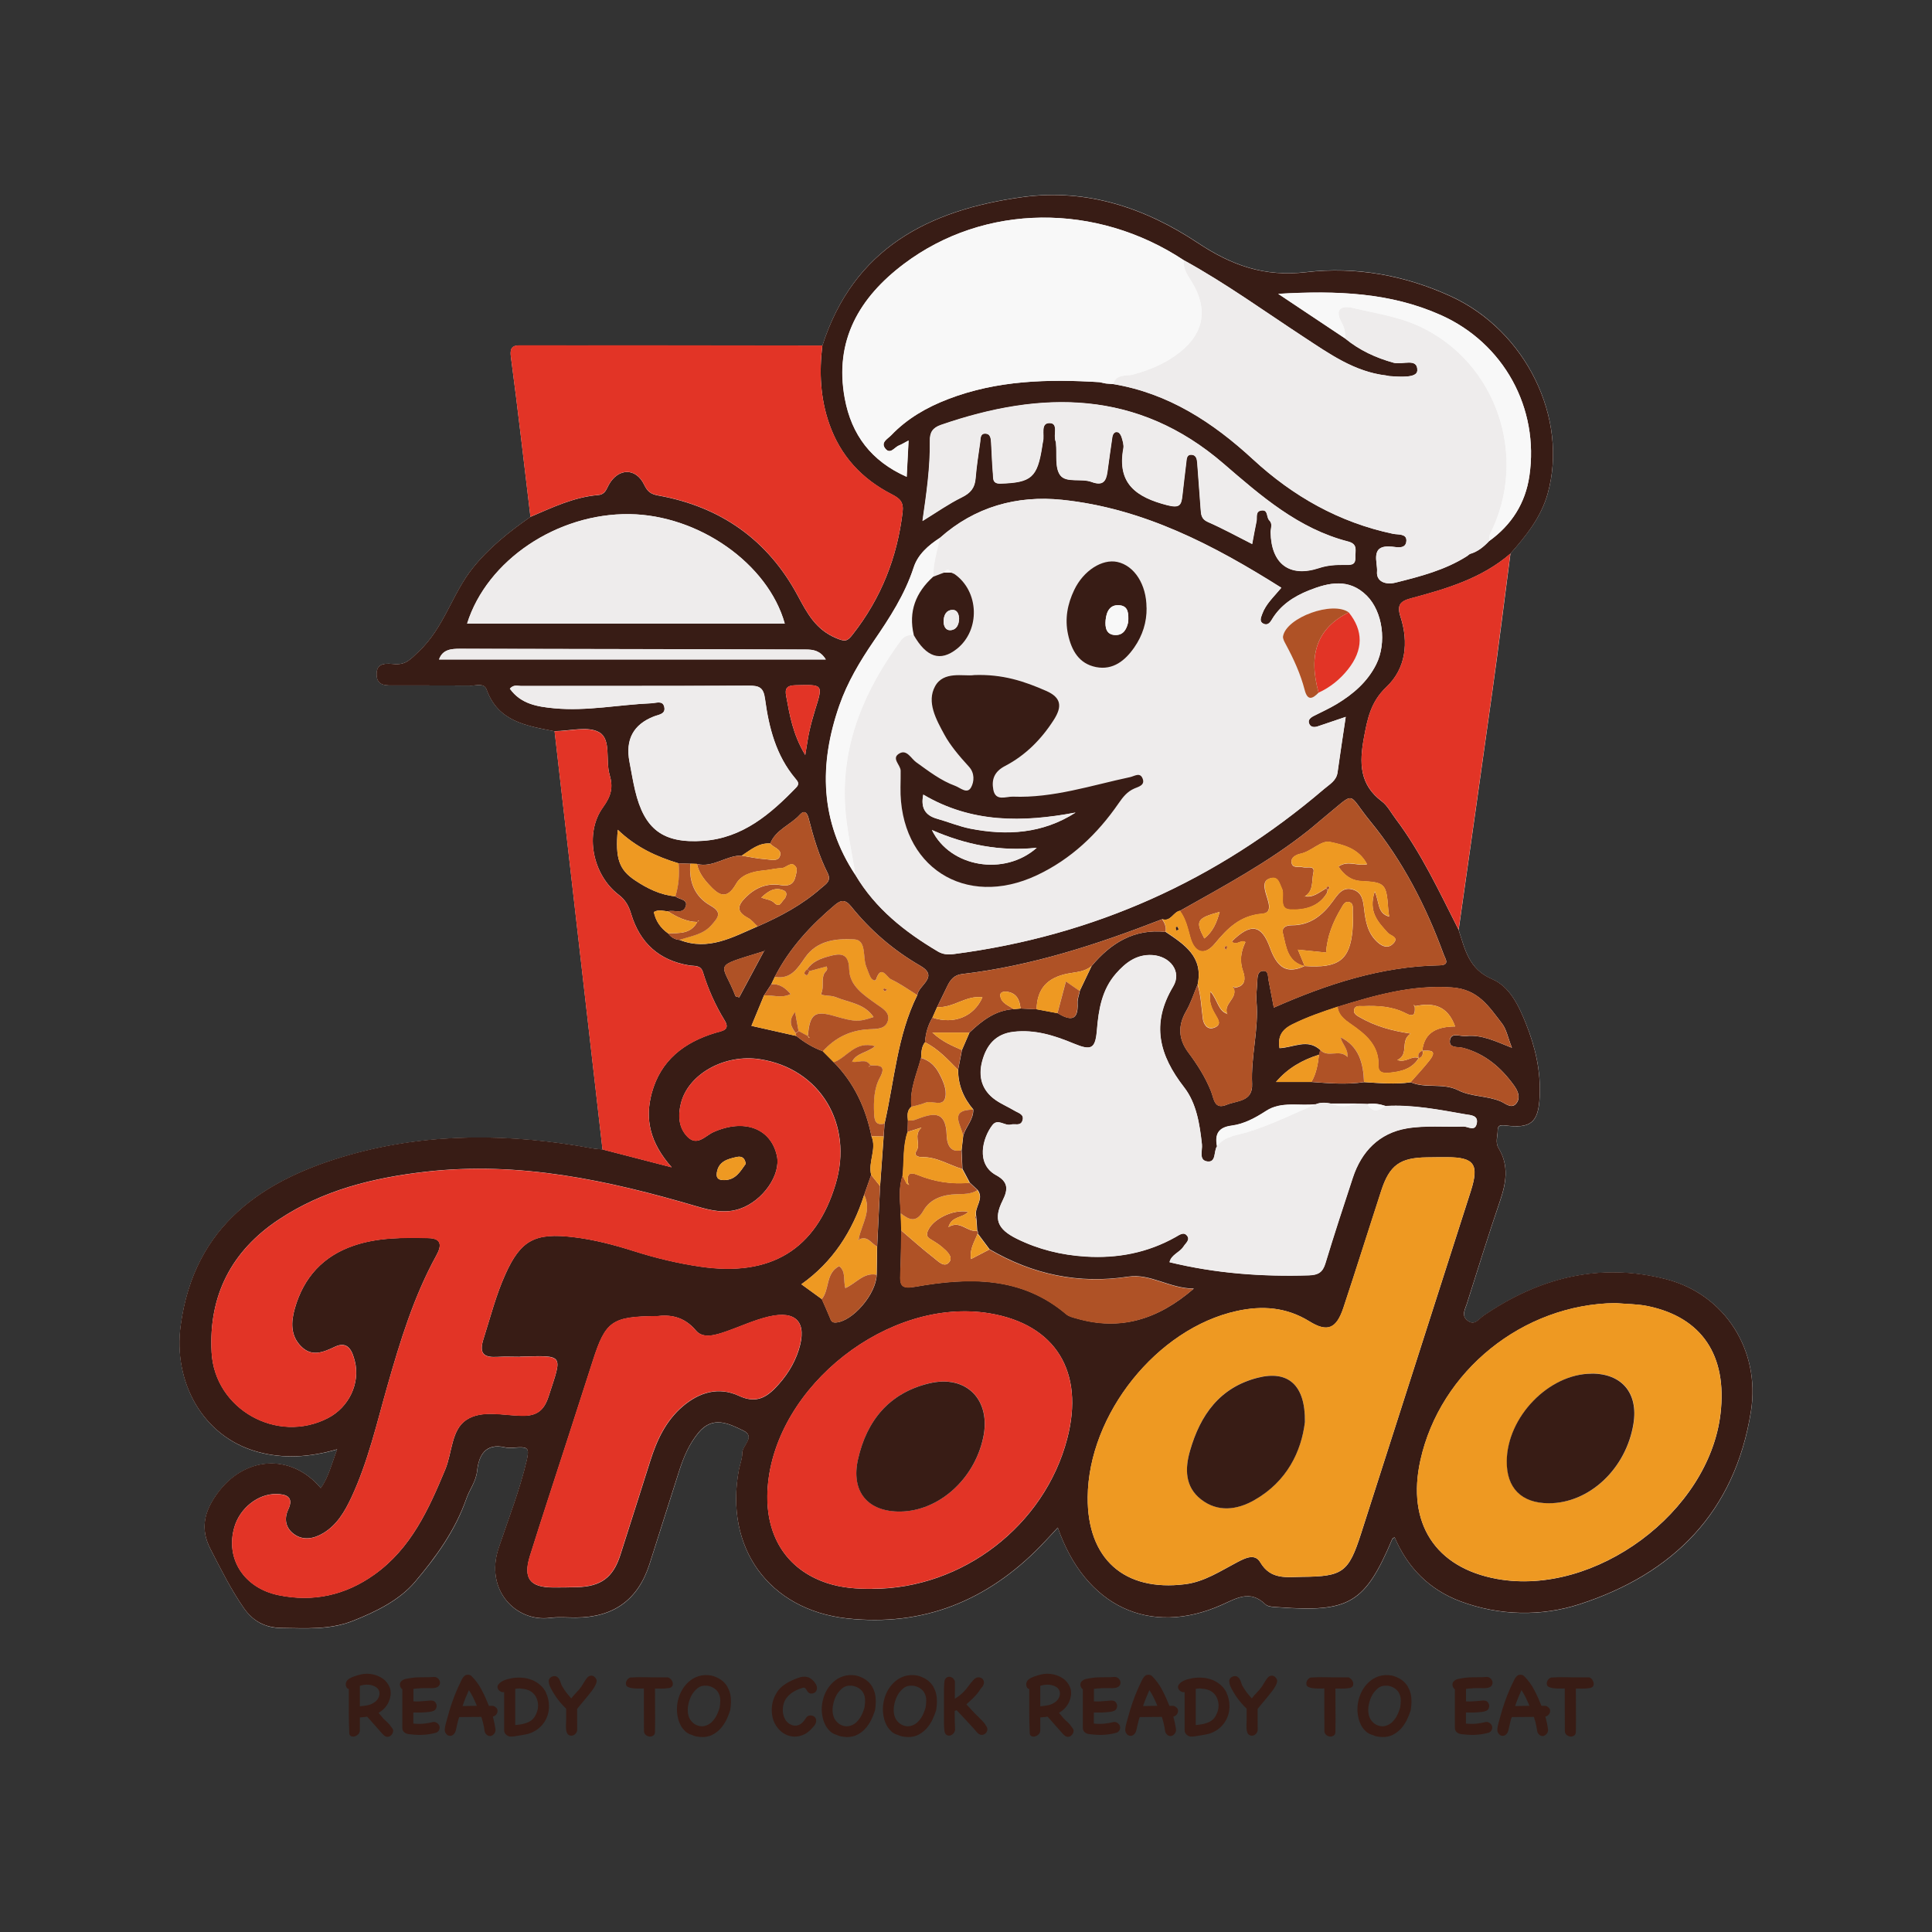 <?xml version="1.0" encoding="UTF-8"?>
<svg id="Layer_2" data-name="Layer 2" xmlns="http://www.w3.org/2000/svg" viewBox="0 0 256 256">
  <rect x="0" y="0" width="256" height="256" fill="#333333" stroke="none"/>
  <defs>
    <style>
      .cls-1 {
        fill: #f8f8f8;
      }

      .cls-1, .cls-2, .cls-3, .cls-4, .cls-5, .cls-6 {
        stroke-width: 0px;
      }

      .cls-2 {
        fill: #381c15;
      }

      .cls-3 {
        fill: #e23426;
      }

      .cls-4 {
        fill: #af5226;
      }

      .cls-5 {
        fill: #e92;
      }

      .cls-6 {
        fill: #eeecec;
      }
    </style>
  </defs>
  <g id="dJRMiH">
    <g>
      <path class="cls-1" d="m200.14,73.35c2.09-2.38,4.06-4.81,4.94-7.95,2.78-9.95-2.86-21.57-12.81-26.14-6.09-2.8-12.64-3.98-19.18-3.21-5.56.66-9.88-.9-14.37-3.88-6.95-4.61-14.67-7.23-23.2-6.07-12.43,1.69-22.41,6.78-26.55,19.7-8.43,0-16.86-.02-25.29-.03-4.78,0-9.57,0-14.35,0-1.06,0-1.84-.07-1.63,1.52.94,7.06,1.74,14.13,2.59,21.2-2.8,1.96-5.46,4.06-7.62,6.75-2.76,3.43-3.8,7.91-7.15,11.06-1.06,1-1.68,1.79-3.16,1.7-1.09-.07-2.53-.32-2.45,1.46.07,1.5,1.35,1.35,2.4,1.36,3.41.01,6.82-.01,10.24.02.68,0,1.62-.35,1.94.55,1.54,4.26,5.32,4.78,9,5.51,2.12,18.47,4.24,36.95,6.35,55.42-.48-.05-.96-.08-1.43-.16-10.68-1.95-21.39-2.1-31.85.81-11.67,3.24-20.85,9.38-22.62,22.73-.98,7.4,2.89,14.66,10.16,16.68,3.48.97,6.96.72,10.58-.32-.73,1.92-1.12,3.65-2.17,5.13-3.93-4.67-10.17-4.28-13.8.84-1.59,2.25-2.23,4.5-.82,7.23,1.37,2.66,2.7,5.34,4.41,7.81,1.22,1.75,2.82,2.64,5.02,2.66,3.2.04,6.39.27,9.46-.95,3.07-1.22,6.14-2.72,8.21-5.16,2.79-3.28,5.36-6.83,6.82-11.05.42-1.21,1.27-2.23,1.42-3.67.21-2.01,1.07-3.72,3.72-3.1.54.13,1.13.03,1.7,0,1.32-.07,1.5.19,1.16,1.67-.93,4-2.44,7.79-3.73,11.66-1.88,5.62,2.34,9.84,6.8,9.26,1.12-.14,2.27-.04,3.41-.04,5.02-.02,8.25-2.34,9.78-7.08,1.34-4.15,2.63-8.32,3.97-12.48.57-1.77,1.3-3.47,2.52-4.94,1.91-2.31,4.02-1.2,5.93-.28,1.72.83-.17,1.98-.14,3.02.02.71-.29,1.42-.43,2.14-1.97,10.35,3.96,18.58,14.3,19.73,10.15,1.12,18.62-2.36,25.67-9.59.75-.77,1.47-1.58,2.28-2.44,3.64,10.45,12.2,14.46,21.69,10.25,2.02-.9,3.78-2.05,5.81-.09.39.38,1.23.35,1.86.4,9.3.69,11.37-.57,14.96-9.05.03-.06.13-.1.31-.23,1.73,4.05,4.61,6.95,8.73,8.49,5.2,1.94,10.76,2,15.77.38,12.38-4.01,20.61-12.18,22.72-25.59,1.26-7.96-3.38-15.46-11.23-17.47-8.8-2.26-16.84-.22-24.23,4.84-.61.42-1.15,1.35-2.09.64-.87-.66-.33-1.49-.1-2.22,1.44-4.55,2.85-9.11,4.39-13.62.82-2.4,1.22-4.7-.18-7-.47-.77-.12-1.59-.12-2.38,0-.64.38-.71.98-.64,3.41.43,4.41-.37,4.58-3.8.17-3.37-.57-6.6-1.83-9.72-.96-2.38-2.14-4.88-4.47-5.87-3.1-1.32-3.59-3.94-4.44-6.53,1.5-10.59,3.02-21.18,4.49-31.77.84-6.01,1.59-12.04,2.37-18.06Z"/>
      <path class="cls-2" d="m73.48,96.9c-3.68-.73-7.46-1.25-9-5.51-.33-.9-1.26-.55-1.94-.55-3.41-.03-6.82,0-10.24-.02-1.04,0-2.33.15-2.4-1.36-.08-1.78,1.36-1.53,2.45-1.46,1.48.09,2.1-.7,3.16-1.7,3.35-3.15,4.39-7.63,7.15-11.06,2.16-2.69,4.82-4.79,7.62-6.75,2.9-1.24,5.76-2.62,8.96-2.89.96-.08,1.09-.75,1.44-1.38,1.25-2.22,3.58-2.26,4.67,0,.45.93.88,1.26,1.88,1.44,8.25,1.48,14.51,5.88,18.47,13.26,1.27,2.36,2.38,4.49,5.08,5.63,1.22.51,1.48.45,2.2-.47,3.76-4.79,5.9-10.18,6.62-16.21.16-1.37-.38-1.82-1.42-2.36-3.98-2.04-6.83-5.09-8.32-9.4-1.17-3.38-1.32-6.8-.9-10.29,4.14-12.91,14.12-18.01,26.55-19.7,8.53-1.16,16.25,1.46,23.2,6.07,4.49,2.98,8.81,4.53,14.37,3.88,6.54-.77,13.09.41,19.18,3.21,9.95,4.57,15.6,16.18,12.81,26.14-.88,3.14-2.85,5.58-4.94,7.95-3.8,3.28-8.46,4.65-13.16,5.91-1.42.38-1.91.87-1.39,2.47,1.09,3.38.72,6.83-1.87,9.28-2.09,1.98-2.52,4.22-2.99,6.77-.6,3.28-.6,6.15,2.37,8.38.75.56,1.22,1.5,1.81,2.28,3.43,4.55,5.81,9.7,8.37,14.74.85,2.59,1.34,5.21,4.44,6.53,2.33.99,3.51,3.48,4.47,5.87,1.25,3.12,2,6.34,1.83,9.72-.17,3.43-1.16,4.24-4.58,3.8-.6-.08-.98,0-.98.64,0,.79-.35,1.6.12,2.38,1.4,2.3,1,4.6.18,7-1.54,4.52-2.95,9.08-4.39,13.62-.23.73-.77,1.55.1,2.22.94.72,1.48-.22,2.09-.64,7.39-5.06,15.44-7.1,24.23-4.84,7.85,2.02,12.49,9.51,11.23,17.47-2.11,13.4-10.34,21.58-22.72,25.59-5.01,1.62-10.57,1.56-15.77-.38-4.12-1.54-7-4.44-8.73-8.49-.18.13-.29.16-.31.23-3.59,8.48-5.67,9.74-14.96,9.05-.64-.05-1.47-.03-1.86-.4-2.03-1.95-3.79-.8-5.81.09-9.48,4.22-18.05.2-21.69-10.25-.81.87-1.53,1.67-2.28,2.44-7.05,7.23-15.52,10.71-25.67,9.59-10.33-1.15-16.26-9.38-14.3-19.73.14-.72.45-1.43.43-2.14-.03-1.04,1.85-2.19.14-3.02-1.91-.92-4.02-2.02-5.93.28-1.22,1.48-1.94,3.17-2.52,4.94-1.34,4.15-2.63,8.32-3.97,12.48-1.53,4.74-4.76,7.06-9.78,7.08-1.14,0-2.29-.11-3.41.04-4.46.58-8.68-3.64-6.8-9.26,1.29-3.86,2.8-7.66,3.73-11.66.34-1.47.16-1.74-1.16-1.67-.57.03-1.16.13-1.7,0-2.64-.62-3.5,1.08-3.72,3.1-.15,1.45-1,2.46-1.42,3.67-1.47,4.22-4.04,7.77-6.82,11.05-2.07,2.44-5.14,3.94-8.21,5.16-3.08,1.22-6.26.99-9.46.95-2.2-.03-3.81-.91-5.02-2.66-1.71-2.47-3.04-5.14-4.41-7.81-1.41-2.73-.77-4.98.82-7.23,3.62-5.11,9.86-5.51,13.8-.84,1.05-1.48,1.44-3.21,2.17-5.13-3.63,1.05-7.1,1.29-10.58.32-7.28-2.02-11.15-9.28-10.16-16.68,1.77-13.35,10.95-19.48,22.62-22.73,10.46-2.91,21.18-2.76,31.85-.81.47.09.95.11,1.43.16,2.8.72,5.6,1.45,9.17,2.37-2.9-3.28-3.56-6.41-2.64-9.83,1.18-4.35,4.28-6.72,8.41-7.98.85-.26,2.06-.33,1.25-1.65-1.24-2.02-2.19-4.16-2.88-6.41-.29-.95-1.09-.77-1.79-.88-4.01-.65-6.56-2.98-7.72-6.83-.31-1.04-.74-1.84-1.66-2.54-3.43-2.61-4.58-8.11-2.07-11.58,1.1-1.52,1.36-2.66.88-4.3-.57-1.9.24-4.67-1.35-5.62-1.49-.89-3.93-.18-5.95-.17Zm43.14,60.27c.16-2.19.31-4.38.47-6.57.04-.57.08-1.14.12-1.71,1.31-5.71,1.67-11.66,4.34-17.03.13-1.31,2.96-2.42.38-3.9-3.55-2.05-6.59-4.67-9.14-7.84-.78-.97-1.35-.89-2.17-.2-3.21,2.71-6.02,5.74-7.95,9.51-.16.33-.31.66-.47.99-.32.49-.64.98-.96,1.47-.55,1.32-1.09,2.64-1.67,4.04,2.11.47,4.03.91,5.95,1.34,1.07.85,2.22,1.56,3.51,2.02.48.49.97.98,1.45,1.46,2.71,2.74,4.24,6.08,5,9.81.73,1.71-.48,3.41-.04,5.12-.31.88-.62,1.76-.93,2.64-1.54,4.84-4.17,8.91-8.32,11.85.88.64,1.8,1.31,2.71,1.97.35.8.72,1.6,1.05,2.41.15.38.23.72.78.69,2.22-.11,5.37-3.75,5.44-6.34.02-1.25.04-2.49.06-3.74.13-2.67.26-5.33.39-8Zm-15.43-31.12c-7.07,2.19-5.48,1.38-3.74,5.92.03.09.27.1.5.19,1.08-2.02,2.17-4.05,3.26-6.08.06-.08.12-.15.19-.23-.07.07-.14.14-.21.21Zm41.88,5.26c.53-1.1,1.05-2.2,1.58-3.31,2.55-3.05,5.63-4.96,9.79-4.52,2.5,1.67,5.04,3.31,4.25,6.98-.5,1.19-.89,2.44-1.53,3.54-1.11,1.92-1,3.71.29,5.44,1.2,1.61,2.28,3.3,3.02,5.16.41,1.03.42,2.47,2.08,1.78,1.36-.57,3.47-.37,3.36-2.77-.17-3.65.9-7.22.59-10.88-.08-.88.06-1.78.1-2.67.02-.58.02-1.3.68-1.4.82-.13.71.66.81,1.2.22,1.18.45,2.35.7,3.65,7.04-3.1,14.22-5.47,21.96-5.6,1.43-.03.76-.85.54-1.47-2.33-6.35-5.4-12.35-9.68-17.57-3.23-3.93-1.74-4.15-6.23-.51-.69.56-1.35,1.16-2.05,1.71-5.26,4.18-11.16,7.34-16.98,10.62-.89.14-1.21,1.5-2.36,1.11-8.59,3.34-17.32,6.2-26.54,7.27-1.03.12-1.54.78-1.94,1.62-.44.92-.89,1.82-1.33,2.74-.21.47-.42.93-.62,1.4-.6,1.01-.91,2.1-.99,3.27-.49.61-.48,1.35-.52,2.07-.56,2.13-1.54,4.17-1.27,6.46-.62.5-.54,1.18-.47,1.85-.01.5-.03,1.01-.04,1.51-.64,1.87-.45,3.84-.65,5.76-.58,1.64-.35,3.32-.26,4.99.03.76.05,1.52.08,2.27-.04,1.94-.05,3.88-.14,5.82-.07,1.53.17,1.98,2.01,1.66,7.07-1.25,14.04-1.41,20,3.66.35.29.87.41,1.33.54,5.78,1.68,10.78.17,15.55-3.95-3.19,0-5.75-2.03-8.69-1.58-6.61,1.01-12.67-.3-18.38-3.63l-1.56-2.09c.06-.14.03-.27-.07-.38-.03-.48-.06-.97-.09-1.45-.02-.17-.03-.33-.05-.5-.27-1.16,1.1-2.23.2-3.43-.35-.32-.69-.65-1.04-.97-.33-.61-.65-1.23-.98-1.84-.04-.83-.07-1.66-.11-2.48.07-.64.15-1.29.22-1.93.35-1.19,1.37-2.11,1.33-3.45-1.3-1.52-2.02-3.26-2.01-5.28.17-.87.34-1.74.51-2.61.33-.77.66-1.54,1-2.31,1.67-1.59,3.46-2.97,5.89-3.1.3-.03.59-.05.89-.08.71.03,1.42.07,2.13.1.92.17,1.85.34,2.77.52,1.58.94,2.76,1.14,2.64-1.34-.03-.53.2-1.07.3-1.61Zm31.72,8.44c-2.22.69-4.17,1.8-5.71,3.62h4.71c2.32.17,4.64.37,6.97.02,2.06.13,4.12.32,6.17.02,2.01.87,4.26.03,6.32,1.07,1.71.87,3.8.69,5.62,1.47.63.27,1.51,1.13,2.15.12.46-.73.09-1.55-.42-2.26-1.71-2.37-3.82-4.17-6.7-4.95-.7-.19-2,.09-1.76-1.09.2-1,1.36-.4,2.11-.48,2.06-.23,3.88.67,6.09,1.55-.54-1.36-.72-2.46-1.33-3.24-1.71-2.2-3.11-4.5-6.59-4.75-5.35-.38-10.23,1.04-15.16,2.56-2.06.67-4.1,1.37-6.05,2.35-1.45.73-1.89,1.68-1.67,3.13,1.91-.09,3.72-1.31,5.41.25-.05.21-.1.43-.15.64Zm-86.26-16.08c.38.51.88.83,1.53.88,3.8,1.49,7.02-.37,10.32-1.79,3.04-1.33,5.95-2.88,8.45-5.1.57-.5,1.38-.9.84-1.97-1.16-2.31-1.89-4.79-2.53-7.29-.17-.67-.54-1.13-1.14-.46-1.23,1.37-3.19,1.97-3.94,3.83-1.53-.12-2.59.86-3.76,1.6-2.06-.05-3.79,1.65-5.94,1.11-.29-.01-.59-.02-.88-.03-.52-.02-1.03-.03-1.55-.05-2.91-.87-5.64-2.11-8.07-4.45-.35,3.8.17,5.29,2.29,6.7,1.62,1.08,3.35,1.94,5.34,2.12.48.44,1.71.36,1.37,1.35-.38,1.09-1.57.39-2.36.64-.61-.04-1.22-.29-1.86.09.25,1.19.89,2.12,1.88,2.82Zm57.2-73.02c.27.06.54.11.81.17.33.03.66.05.99.08,7.3,1.22,13.18,5.07,18.49,9.96,5.34,4.92,11.43,8.37,18.58,9.88.63.13,1.79-.05,1.76.9-.04,1.16-1.21.87-1.92.8-2.99-.31-1.87,2.11-1.97,3.3-.12,1.32,1.13,1.79,2.43,1.47,3.29-.82,6.57-1.66,9.48-3.51.13-.1.26-.19.38-.29,1.05-.29,1.84-.95,2.57-1.72,2.96-2.13,4.79-5,5.32-8.61,1.33-9-3.4-17.61-11.74-21.33-6.66-2.97-13.7-3.27-21.54-2.81,3.31,2.21,6.1,4.06,8.88,5.92,1.9,1.56,4.06,2.56,6.43,3.21,1.11.31,3.2-.72,3.12,1.04-.05,1-2.31.82-3.66.73-.16-.01-.32-.07-.48-.09-4.18-.49-7.5-2.86-10.87-5.07-5.27-3.45-10.38-7.15-15.91-10.19-11.6-7.68-26.44-7.55-37.1.48-5.89,4.44-9.26,10.15-7.83,17.84.89,4.81,3.51,8.3,8.2,10.37.09-1.72.16-3.15.25-4.81-.57.3-.9.51-1.26.65-.6.23-1.16,1.28-1.84.4-.63-.82.34-1.27.8-1.75,2.11-2.21,4.69-3.69,7.52-4.78,6.51-2.51,13.28-2.67,20.11-2.25Zm37.89,95.9c-.79-.26-1.6-.39-2.43-.26-.5-.02-1-.04-1.5-.06-1.11,0-2.23,0-3.34,0-.67-.13-1.35-.18-2,.1-2.19.25-4.56-.42-6.54.86-1.45.93-2.92,1.75-4.6,1.97-1.77.23-2.25,1.15-1.94,2.74-.47.67-.08,2.16-1.27,2.01-1.2-.15-.64-1.47-.73-2.27-.3-2.69-.72-5.45-2.36-7.56-3.3-4.25-4.42-8.4-1.45-13.36,1.19-1.99-.42-4.03-2.79-4.16-2.07-.12-3.54,1.02-4.79,2.46-1.86,2.13-2.3,4.75-2.52,7.46-.2,2.5-.71,2.78-3.06,1.81-2.56-1.06-5.16-1.9-8.01-1.56-2.36.28-3.57,1.77-4.13,3.88-.56,2.07-.05,3.88,1.76,5.15.79.55,1.7.93,2.53,1.43.51.31,1.36.47,1.02,1.36-.26.69-.99.33-1.5.47-.83.23-1.73-.87-2.47.09-1.29,1.69-2.22,5.14.49,6.61,1.59.87,1.64,1.83.88,3.36-1.25,2.49-.69,3.8,1.87,5.07,2.87,1.42,5.92,2.16,9.11,2.36,4.22.27,8.23-.5,11.94-2.59.49-.27,1.06-.74,1.51-.17.44.56-.18.98-.48,1.45-.5.78-1.61,1.04-1.84,2.06,6.14,1.49,12.27,1.93,18.46,1.74,1.26-.04,1.84-.41,2.2-1.61,1.15-3.79,2.38-7.55,3.62-11.31,1.15-3.51,3.5-5.92,7.14-6.55,2.45-.42,5.01-.16,7.52-.25.61-.02,1.53.73,1.77-.42.22-1.08-.82-1.08-1.45-1.19-3.51-.61-7.02-1.32-10.62-1.11Zm-59.06-75.28c-1.52.98-2.92,2.19-3.48,3.92-1.17,3.6-3.18,6.69-5.29,9.76-1.83,2.67-3.49,5.46-4.56,8.53-2.72,7.8-2.58,15.36,2.13,22.47,2.64,4.45,6.54,7.53,10.91,10.12.68.4,1.36.44,2.1.35,18.54-2.4,34.89-9.75,49.09-21.88.71-.61,1.63-1.08,1.78-2.2.33-2.39.7-4.77,1.08-7.35-1.43.49-2.58.88-3.72,1.26-.42.14-.87.12-1.08-.27-.3-.56.12-.88.58-1.12,1.01-.51,2.05-.98,3.01-1.56,2.18-1.31,4.09-2.94,5.25-5.27,1.42-2.84.87-6.98-1.25-9.1-2.35-2.34-5.02-1.76-7.69-.69-1.99.8-3.75,1.95-4.88,3.84-.29.49-.61.81-1.13.56-.58-.29-.32-.81-.16-1.27.48-1.34,1.53-2.27,2.54-3.49-9.01-5.68-18.31-10.53-29.03-11.65-5.99-.63-11.57.91-16.21,5.04Zm-55.66,108.51c-.98,0-1.95-.05-2.92.01-1.81.11-2.56-.35-1.91-2.39.91-2.86,1.64-5.77,2.88-8.52,2.06-4.6,3.96-5.56,9.02-4.96,2.76.33,5.41,1.03,8.04,1.86,2.87.91,5.77,1.61,8.75,2.05,9.36,1.39,15.35-2.24,17.96-10.92,2.4-7.96-2.06-15.33-10.02-16.56-4.72-.73-9.56,1.99-10.49,5.91-.38,1.58-.28,3.16.87,4.35,1.3,1.34,2.38-.13,3.46-.61,4.06-1.8,7.57-.53,8.4,3.11.58,2.55-1.87,6.02-4.88,7.05-1.98.68-3.84.24-5.72-.31-11.74-3.46-23.55-6.01-35.95-4.59-6.97.8-13.58,2.43-19.46,6.34-6.26,4.16-9.3,10.06-8.89,17.58.4,7.55,8.69,12.19,15.41,8.72,2.78-1.43,4.32-4.62,3.56-7.58-.33-1.28-.88-2.71-2.65-1.86-1.57.75-3.07,1.35-4.47-.07-1.42-1.43-1.33-3.25-.82-5.03,1.17-4.11,3.75-6.94,7.83-8.32,3.21-1.09,6.55-1.06,9.88-.99,1.81.04,1.73,1.05,1.04,2.3-2.99,5.44-4.79,11.33-6.48,17.27-1.42,4.98-2.57,10.06-4.78,14.8-.87,1.85-1.89,3.62-3.71,4.72-1.25.75-2.67,1.03-3.9.13-1.06-.77-1.36-1.96-.75-3.27.78-1.67-.29-2.02-1.59-2.04-2.44-.03-4.82,1.88-5.55,4.38-1.22,4.18,1.26,8.07,5.83,9.02,4.62.96,8.88.01,12.71-2.72,4.86-3.46,7.2-8.64,9.4-13.93.92-2.22.8-5.24,2.78-6.56,2.05-1.37,4.91-.59,7.41-.55,1.96.03,2.9-.72,3.5-2.56,1.85-5.68,2.13-5.43-3.79-5.28Zm103.67,29.16c5.36-.04,6.13-.59,7.78-5.73,4.85-15.13,9.7-30.25,14.54-45.38,1.13-3.54.47-4.48-3.14-4.49-.89,0-1.79,0-2.68.02-3.56.04-4.95,1.03-6.05,4.43-1.68,5.16-3.3,10.35-5.01,15.5-.92,2.78-2.11,3.29-4.52,1.79-3.05-1.88-6.24-2.1-9.61-1.36-10.57,2.32-19.65,13.67-19.75,24.66-.07,8.16,4.82,12.55,12.89,11.54,2.57-.32,4.68-1.74,6.91-2.91,1.02-.53,2.34-1.23,3.06,0,1.39,2.36,3.5,1.95,5.58,1.93Zm-56.97,1.59c11.94-.01,22.8-8.38,25.81-19.88,2.33-8.89-1.55-15.16-10.27-16.62-13.31-2.22-28.38,9.56-29.41,23-.48,6.3,2.39,10.93,7.87,12.74,1.95.64,3.97.78,6,.76Zm98.45-37.86c-12.24.15-23.21,8.97-25.84,20.84-1.84,8.32,1.98,14.23,10.16,15.71,12.99,2.35,28.09-8.83,29.61-21.91.9-7.69-2.46-12.73-9.58-14.23-1.42-.3-2.9-.28-4.35-.41Zm-127.06,1.73c-5.89.04-6.75.67-8.42,5.87-1.14,3.55-2.29,7.09-3.43,10.64-1.64,5.09-3.32,10.17-4.92,15.28-.92,2.95-.01,4.14,3.04,4.16,1.06,0,2.11,0,3.17-.04,3.19-.08,4.8-1.26,5.76-4.23,1.34-4.17,2.65-8.34,3.98-12.51.87-2.74,2.05-5.3,4.3-7.22,2.22-1.89,4.78-2.63,7.45-1.39,2.02.94,3.39.41,4.76-.99,1.44-1.47,2.55-3.16,3.17-5.13,1.13-3.6-.31-5.25-3.99-4.38-1.96.46-3.82,1.34-5.73,2-1.33.45-2.97.97-3.91-.15-1.6-1.91-3.49-2.13-5.23-1.9Zm17-91.77c-2.22-7.94-11.39-14.37-20.56-14.5-9.6-.13-18.9,6.11-21.53,14.5h42.09Zm18.25-13.58c1.89-1.16,3.47-2.28,5.2-3.13,1.16-.57,1.74-1.25,1.84-2.52.13-1.61.38-3.21.61-4.81.06-.45-.01-1.12.64-1.12.75,0,.79.68.82,1.24.09,1.38.12,2.76.24,4.13.05.57-.1,1.28.99,1.25,4.08-.13,4.88-.79,5.52-4.89.04-.24.06-.49.12-.72.22-.87-.38-2.43.87-2.41,1.24.02.45,1.62.81,2.45.03.07.03.16.04.24.15,1.45-.18,3.25.57,4.24.78,1.03,2.79.37,4.13.87,1.49.55,1.93-.06,2.11-1.32.21-1.52.41-3.04.64-4.56.06-.41.25-.85.76-.7.22.07.43.44.5.71.13.46.3.98.22,1.43-.87,4.69,1.73,6.47,5.79,7.52,1.7.44,1.89-.03,2.03-1.33.16-1.45.34-2.89.51-4.34.06-.47.04-1.07.73-1.01.6.06.69.6.73,1.1.16,2.02.3,4.04.45,6.07.05.72.05,1.34.95,1.74,1.97.86,3.87,1.91,5.87,2.92.21-1.13.38-2.08.58-3.03.11-.51-.17-1.28.6-1.41.99-.17.68.89,1.08,1.29.51.52.18,1.07.19,1.6.08,4.2,2.5,6.02,6.42,4.73,1.11-.37,2.22-.43,3.35-.42.75,0,1.52.13,1.45-1.03-.05-.82.4-1.72-.95-2.06-6.59-1.7-11.54-6.04-16.52-10.33-11.36-9.8-24.08-9.73-37.43-5.12-1.11.38-1.49.99-1.47,2.13.05,3.49-.45,6.94-.98,10.62Zm-54.67,22.21c1.46,2.05,3.67,2.39,5.91,2.6,4.32.4,8.58-.49,12.87-.67.6-.03,1.46-.4,1.67.45.25,1-.71,1.04-1.37,1.3q-4.08,1.59-3.23,6.01c.24,1.27.45,2.55.75,3.81,1.22,5.13,3.68,7.03,9.01,6.66,5.21-.36,8.91-3.53,12.34-7.08.48-.5.18-.82-.14-1.2-2.55-3.04-3.49-6.73-4-10.52-.2-1.52-.76-1.77-2.12-1.76-10.07.05-20.14.03-30.22.04-.44,0-.95-.22-1.47.36Zm-9.39-3.87h51.25c-.73-1.18-1.66-1.32-2.66-1.32-15.27-.03-30.55-.08-45.82-.1-1.12,0-2.3.07-2.77,1.42Zm48.52,12.64c.25-1.46.36-2.32.55-3.16.21-.94.47-1.87.75-2.79,1.08-3.44,1.09-3.37-2.6-3.28-1.17.03-1.41.44-1.23,1.42.47,2.51.86,5.04,2.52,7.81Zm-7.88,54.2c-.12-.85-.57-1.07-1.22-.92-1.21.27-2.39.58-2.62,2.09-.12.8.33.98.98.97,1.53-.01,2.14-1.16,2.85-2.15Z"/>
      <path class="cls-3" d="m108.96,45.8c-.42,3.49-.27,6.91.9,10.29,1.49,4.31,4.34,7.36,8.32,9.4,1.04.53,1.58.99,1.42,2.36-.72,6.03-2.86,11.43-6.62,16.21-.73.92-.98.99-2.2.47-2.7-1.14-3.81-3.26-5.08-5.63-3.96-7.38-10.22-11.78-18.47-13.26-1.01-.18-1.43-.51-1.88-1.44-1.09-2.25-3.42-2.21-4.67,0-.36.63-.48,1.3-1.44,1.38-3.2.28-6.06,1.66-8.96,2.89-.85-7.07-1.65-14.15-2.59-21.2-.21-1.59.57-1.52,1.63-1.52,4.78.02,9.57,0,14.35,0,8.43,0,16.86.02,25.29.03Z"/>
      <path class="cls-3" d="m193.27,123.18c-2.56-5.05-4.94-10.19-8.37-14.74-.59-.78-1.06-1.71-1.81-2.28-2.96-2.23-2.97-5.1-2.37-8.38.47-2.55.9-4.79,2.99-6.77,2.59-2.45,2.96-5.9,1.87-9.28-.52-1.6-.03-2.09,1.39-2.47,4.7-1.25,9.37-2.62,13.16-5.91-.79,6.02-1.54,12.05-2.37,18.06-1.47,10.59-2.99,21.18-4.49,31.77Z"/>
      <path class="cls-3" d="m73.48,96.9c2.02,0,4.46-.72,5.95.17,1.59.95.78,3.72,1.35,5.62.49,1.63.23,2.77-.88,4.3-2.51,3.46-1.36,8.96,2.07,11.58.92.7,1.35,1.5,1.66,2.54,1.16,3.85,3.72,6.18,7.72,6.83.7.11,1.49-.07,1.79.88.7,2.25,1.64,4.39,2.88,6.41.81,1.32-.4,1.39-1.25,1.65-4.13,1.26-7.23,3.63-8.41,7.98-.93,3.42-.27,6.55,2.64,9.83-3.58-.93-6.38-1.65-9.17-2.37-2.12-18.47-4.24-36.95-6.35-55.42Z"/>
      <path class="cls-6" d="m124.54,71.27c4.64-4.13,10.23-5.66,16.21-5.04,10.72,1.12,20.03,5.97,29.03,11.65-1.01,1.22-2.06,2.15-2.54,3.49-.16.46-.42.98.16,1.27.52.25.84-.06,1.13-.56,1.13-1.89,2.88-3.04,4.88-3.84,2.67-1.06,5.34-1.65,7.69.69,2.12,2.12,2.67,6.26,1.25,9.1-1.17,2.33-3.07,3.95-5.25,5.27-.97.58-2.01,1.04-3.01,1.56-.46.24-.88.55-.58,1.12.21.39.66.41,1.08.27,1.15-.39,2.3-.78,3.72-1.26-.38,2.58-.76,4.96-1.08,7.35-.15,1.11-1.07,1.59-1.78,2.2-14.2,12.13-30.54,19.48-49.09,21.88-.74.1-1.42.06-2.1-.35-4.37-2.59-8.27-5.67-10.91-10.12-.47-3.1-1.2-6.18-1.37-9.3-.45-8.22,2.64-15.31,7.41-21.8.45-.61,1.03-.73,1.7-.71,1.69,2.98,3.54,3.58,5.73,1.85,3.13-2.47,2.96-7.62-.32-9.92-.16-.07-.32-.13-.47-.2l.04.02c-.32-.55-.64-.52-.97,0-.47.18-.95.36-1.42.54-.03-1.78.51-3.45.89-5.16Zm50.18,20.51c1.56-.7,2.85-1.76,3.9-3.09,2.04-2.57,2.06-5.13.09-7.55-2.12-1.54-8.24.65-8.7,3.16-.06.33.19.75.37,1.09,1.03,1.94,1.94,3.92,2.5,6.05.39,1.48,1.05,1.14,1.84.34Zm-45.7-2.34c-1.35.17-3.99-.58-5.11,1.48-1.13,2.09.15,4.4,1.24,6.41.39.71.86,1.38,1.35,2.02.6.77,1.24,1.51,1.9,2.22.78.85.7,1.98.29,2.73-.52.97-1.44.06-2.11-.19-1.92-.71-3.53-1.95-5.17-3.13-.68-.49-1.22-1.7-2.18-1.19-1.21.64.11,1.52.12,2.31.01.72,0,1.45-.02,2.17-.18,10.52,8.54,16.16,18.08,11.68,4.52-2.13,8.02-5.46,10.83-9.54.56-.82,1.13-1.54,2.08-1.95.52-.23,1.44-.42,1.1-1.3-.34-.89-1.07-.34-1.66-.21-5.14,1.09-10.18,2.8-15.52,2.59-.9-.03-2.31.69-2.61-.92-.25-1.35.12-2.4,1.57-3.15,2.7-1.4,4.81-3.53,6.46-6.13,1.1-1.73.99-2.93-1.04-3.82-2.85-1.25-5.74-2.23-9.59-2.09Zm22.91-8.92c0-3.07-1.6-5.58-3.87-6.07-1.99-.43-4.48,1.13-5.71,3.71-.88,1.85-1.27,3.79-.82,5.89.47,2.16,1.45,3.88,3.7,4.33,2.27.45,3.87-.86,5.09-2.62,1.08-1.56,1.65-3.32,1.61-5.24Z"/>
      <path class="cls-3" d="m68.89,179.78c5.92-.14,5.64-.4,3.79,5.28-.6,1.84-1.53,2.59-3.5,2.56-2.5-.04-5.37-.82-7.41.55-1.98,1.32-1.86,4.33-2.78,6.56-2.2,5.29-4.54,10.46-9.4,13.93-3.83,2.73-8.09,3.68-12.71,2.72-4.57-.95-7.05-4.84-5.83-9.02.73-2.5,3.11-4.41,5.55-4.38,1.3.02,2.37.36,1.59,2.04-.61,1.3-.31,2.49.75,3.27,1.23.9,2.65.62,3.9-.13,1.82-1.1,2.84-2.86,3.71-4.72,2.21-4.73,3.36-9.81,4.78-14.8,1.7-5.94,3.49-11.82,6.48-17.27.69-1.25.76-2.26-1.04-2.3-3.33-.07-6.67-.1-9.88.99-4.08,1.38-6.66,4.21-7.83,8.32-.51,1.78-.6,3.6.82,5.03,1.4,1.41,2.9.81,4.47.07,1.77-.85,2.32.58,2.65,1.86.76,2.96-.78,6.15-3.56,7.58-6.72,3.47-15.01-1.17-15.41-8.72-.4-7.52,2.64-13.42,8.89-17.58,5.88-3.91,12.49-5.54,19.46-6.34,12.39-1.43,24.21,1.13,35.95,4.59,1.88.55,3.74.99,5.72.31,3.01-1.03,5.46-4.5,4.88-7.05-.83-3.64-4.34-4.91-8.4-3.11-1.08.48-2.16,1.94-3.46.61-1.16-1.19-1.25-2.77-.87-4.35.93-3.92,5.77-6.64,10.49-5.91,7.95,1.23,12.41,8.61,10.02,16.56-2.61,8.67-8.6,12.31-17.96,10.92-2.98-.44-5.89-1.14-8.75-2.05-2.63-.84-5.28-1.54-8.04-1.86-5.05-.6-6.95.36-9.02,4.96-1.23,2.75-1.97,5.66-2.88,8.52-.65,2.03.1,2.5,1.91,2.39.97-.06,1.95-.01,2.92-.01Z"/>
      <path class="cls-5" d="m172.56,208.93c-2.08.02-4.19.43-5.58-1.93-.72-1.23-2.04-.53-3.06,0-2.22,1.16-4.34,2.59-6.91,2.91-8.07,1.01-12.96-3.38-12.89-11.54.1-10.99,9.18-22.34,19.75-24.66,3.36-.74,6.56-.52,9.61,1.36,2.41,1.49,3.59.98,4.52-1.79,1.71-5.15,3.32-10.34,5.01-15.5,1.11-3.4,2.49-4.38,6.05-4.43.89-.01,1.79-.02,2.68-.02,3.61,0,4.28.94,3.14,4.49-4.84,15.13-9.68,30.26-14.54,45.38-1.65,5.14-2.42,5.69-7.78,5.73Zm.35-20.52c.07-4.95-2.27-6.87-6.26-5.86-5.02,1.28-7.6,4.92-8.96,9.65-.69,2.41-.68,4.8,1.44,6.46,2.23,1.74,4.79,1.42,7.1.09,4.29-2.46,6.2-6.43,6.68-10.34Z"/>
      <path class="cls-6" d="m174.33,146.32c.66-.28,1.33-.23,2-.1,1.11.47,2.23.48,3.34,0,.5.02,1,.04,1.5.06.69,1.21,1.54.92,2.43.26,3.6-.21,7.11.5,10.62,1.11.64.11,1.67.11,1.45,1.19-.23,1.15-1.16.4-1.77.42-2.51.09-5.07-.17-7.52.25-3.64.63-5.99,3.04-7.14,6.55-1.24,3.76-2.47,7.52-3.62,11.31-.36,1.2-.95,1.57-2.2,1.61-6.2.2-12.32-.25-18.46-1.74.23-1.01,1.34-1.28,1.84-2.06.3-.47.92-.89.48-1.45-.45-.57-1.02-.11-1.51.17-3.72,2.09-7.72,2.85-11.94,2.59-3.19-.2-6.24-.94-9.11-2.36-2.56-1.27-3.11-2.58-1.87-5.07.77-1.53.71-2.5-.88-3.36-2.71-1.48-1.78-4.93-.49-6.61.73-.96,1.63.14,2.47-.09.51-.14,1.24.22,1.5-.47.34-.88-.51-1.05-1.02-1.36-.83-.5-1.74-.88-2.53-1.43-1.81-1.27-2.32-3.08-1.76-5.15.57-2.11,1.77-3.6,4.13-3.88,2.85-.34,5.44.49,8.01,1.56,2.34.97,2.85.69,3.06-1.81.22-2.71.66-5.33,2.52-7.46,1.26-1.44,2.72-2.57,4.79-2.46,2.37.13,3.98,2.18,2.79,4.16-2.97,4.95-1.85,9.11,1.45,13.36,1.64,2.11,2.07,4.87,2.36,7.56.09.8-.47,2.12.73,2.27,1.2.15.81-1.34,1.27-2.01,1.02-1.35,2.65-1.44,4.08-1.88,3.12-.95,6.02-2.41,9-3.68Z"/>
      <path class="cls-6" d="m197.32,71.68c-.73.77-1.53,1.43-2.57,1.72-.13.09-.26.18-.38.29-2.91,1.84-6.19,2.69-9.48,3.51-1.3.33-2.55-.15-2.43-1.47.11-1.18-1.02-3.6,1.97-3.3.71.07,1.88.36,1.92-.8.03-.95-1.13-.77-1.76-.9-7.15-1.51-13.25-4.95-18.58-9.88-5.3-4.89-11.19-8.74-18.49-9.96.38-1.4,1.74-1.02,2.62-1.26,1.98-.55,3.81-1.27,5.5-2.44,3.87-2.69,4.65-6.07,2.17-10.02-.53-.84-1.08-1.62-.93-2.68,5.53,3.04,10.64,6.74,15.91,10.19,3.37,2.21,6.69,4.58,10.87,5.07.16.02.32.08.48.09,1.35.09,3.61.27,3.66-.73.08-1.77-2.01-.73-3.12-1.04-2.37-.66-4.53-1.65-6.43-3.21.04-.75-.1-1.45-.47-2.11-1.01-1.8,0-2.3,1.49-1.94,2.98.71,6.05,1.14,8.85,2.45,10.22,4.78,14.45,17.3,9.33,27.48-.14.27-.09.63-.13.95Z"/>
      <path class="cls-1" d="m156.87,34.49c-.15,1.05.41,1.84.93,2.68,2.48,3.95,1.71,7.33-2.17,10.02-1.69,1.18-3.52,1.9-5.5,2.44-.88.24-2.24-.13-2.62,1.26-.33-.03-.66-.05-.99-.08-.27-.06-.54-.11-.81-.17-6.84-.43-13.6-.26-20.11,2.25-2.83,1.09-5.41,2.57-7.52,4.78-.46.48-1.43.94-.8,1.75.68.87,1.24-.18,1.84-.4.36-.14.69-.35,1.26-.65-.08,1.66-.16,3.09-.25,4.81-4.69-2.08-7.31-5.57-8.2-10.37-1.43-7.7,1.95-13.41,7.83-17.84,10.67-8.04,25.5-8.16,37.1-.48Z"/>
      <path class="cls-3" d="m115.59,210.52c-2.04.02-4.05-.11-6-.76-5.48-1.81-8.36-6.44-7.87-12.74,1.03-13.44,16.1-25.22,29.41-23,8.73,1.46,12.6,7.73,10.27,16.62-3.01,11.5-13.88,19.87-25.81,19.87Zm3.75-10.24c5.06-.08,9.73-4.25,10.94-9.75,1.1-5.02-2.21-8.45-7.19-7.23-5.24,1.28-8.23,4.9-9.39,10.05-.97,4.29,1.3,7,5.65,6.93Z"/>
      <path class="cls-5" d="m214.04,172.66c1.45.13,2.93.11,4.35.41,7.12,1.5,10.48,6.54,9.58,14.23-1.52,13.08-16.63,24.26-29.61,21.91-8.17-1.48-12-7.39-10.16-15.71,2.63-11.87,13.6-20.69,25.84-20.84Zm-3.15,9.35c-5.65.03-11.17,5.74-11.22,11.6-.03,3.56,1.95,5.55,5.54,5.57,5.38.03,10.27-4.55,11.25-10.53.66-4.05-1.53-6.67-5.56-6.65Z"/>
      <path class="cls-3" d="m86.97,174.39c1.74-.23,3.63-.01,5.23,1.9.94,1.12,2.58.61,3.91.15,1.92-.66,3.77-1.54,5.73-2,3.68-.87,5.12.79,3.99,4.38-.62,1.97-1.72,3.66-3.17,5.13-1.37,1.4-2.74,1.93-4.76.99-2.67-1.24-5.23-.5-7.45,1.39-2.25,1.92-3.43,4.48-4.3,7.22-1.33,4.17-2.64,8.35-3.98,12.51-.96,2.98-2.57,4.15-5.76,4.23-1.06.03-2.11.04-3.17.04-3.05-.02-3.96-1.21-3.04-4.16,1.6-5.1,3.27-10.19,4.92-15.28,1.14-3.55,2.29-7.09,3.43-10.64,1.67-5.2,2.53-5.83,8.42-5.87Z"/>
      <path class="cls-4" d="m156.34,120.7c5.82-3.29,11.72-6.44,16.98-10.62.7-.55,1.36-1.15,2.05-1.71,4.49-3.64,3-3.43,6.23.51,4.28,5.21,7.36,11.21,9.68,17.57.23.61.89,1.44-.54,1.47-7.74.14-14.92,2.51-21.96,5.6-.25-1.3-.48-2.48-.7-3.65-.1-.53,0-1.32-.81-1.2-.65.1-.66.82-.68,1.4-.03.89-.17,1.79-.1,2.67.31,3.66-.75,7.24-.59,10.88.11,2.41-2,2.21-3.36,2.77-1.66.69-1.68-.75-2.08-1.78-.74-1.86-1.81-3.55-3.02-5.16-1.29-1.73-1.4-3.52-.29-5.44.64-1.11,1.03-2.36,1.53-3.54.46,1.48.5,3.01.7,4.53.08.61.52,1.53,1.48,1.19,1.07-.38.58-1.05.19-1.73-.47-.82-.94-1.69-.66-3.07,1,1.18.99,2.55,2.24,2.96,0,0,.12.13.12.13l-.14-.11c-.54-1.34,1.31-2.03.89-3.33l.17-.17c1.43-.19,1.35-1.29,1.04-2.16-.49-1.39-.28-2.63.31-3.87-.59-.41-1.23.58-1.8-.09,2.51-2.48,3.95-2.24,5.06.84,1,2.77,2.32,3.47,4.59,2.42,4.51.32,6.01-.81,6.35-4.81.07-.8.06-1.62.03-2.42-.02-.45.14-1.07-.46-1.24-.58-.17-.82.37-1.06.78-1.09,1.82-1.88,3.74-2.01,5.9-1.24-.13-2.43-.25-3.74-.38.32.77.61,1.48.91,2.19-2.3-.54-2.46-2.54-2.89-4.31-.21-.84.41-1.11,1.17-1.11,2.43.01,4.09-1.33,5.43-3.18.69-.95,1.33-1.98,2.7-1.54,1.19.38,1.32,1.44,1.45,2.55.19,1.6.44,3.19,1.76,4.39.73.67,1.48.86,2.12.18.79-.84-.37-1-.73-1.39-1.27-1.42-2.65-2.76-1.74-5.49.64,1.44.32,2.89,1.91,3.33-.06-.44-.11-.74-.13-1.04-.23-3.32-.42-3.51-3.58-3.67-1.36-.07-2.28-.81-3.01-1.92,1.27-.89,2.56,0,3.79-.31-1.12-2.13-3.18-2.58-4.91-2.95-1.18-.25-2.46,1.26-3.91,1.56-.49.1-1.39.46-1.16,1.29.19.68.98.35,1.49.5.52.15,1.62-.32,1.38.72-.25,1.06.07,2.41-1.15,3.15-.04.06-.08.13-.12.19.03-.07.06-.14.09-.22,1.16.23,1.97-.53,2.86-1.04.07.07.14.14.21.21-.04.16-.05.33-.13.46-1.11,1.83-3.04,2.23-4.84,2.14-1.61-.07-.65-1.87-1.11-2.8-.31-.62-.44-1.57-1.4-1.37-1.06.22-.98,1-.75,1.9.25.99,1.09,2.69-.42,2.82-2.95.24-4.6,1.91-6.29,3.95-1.36,1.65-2.67,1.27-3.25-.76-.35-1.24-.6-2.5-1.4-3.56Zm5.27.13c-3.04.84-3.24,1.2-2.03,3.52,1.14-.9,1.64-2.08,2.03-3.52Z"/>
      <path class="cls-6" d="m103.98,82.62h-42.09c2.63-8.39,11.93-14.63,21.53-14.5,9.17.13,18.34,6.56,20.56,14.5Z"/>
      <path class="cls-6" d="m122.22,69.04c.53-3.68,1.03-7.13.98-10.62-.02-1.13.36-1.74,1.47-2.13,13.35-4.61,26.07-4.67,37.43,5.12,4.98,4.3,9.94,8.64,16.52,10.33,1.35.35.91,1.24.95,2.06.06,1.15-.7,1.03-1.45,1.03-1.13-.01-2.24.05-3.35.42-3.91,1.29-6.34-.53-6.42-4.73,0-.54.32-1.09-.19-1.6-.4-.4-.09-1.46-1.08-1.29-.78.13-.5.9-.6,1.41-.2.95-.36,1.9-.58,3.03-2-1.01-3.9-2.06-5.87-2.92-.9-.39-.89-1.02-.95-1.74-.15-2.02-.29-4.04-.45-6.07-.04-.49-.13-1.04-.73-1.1-.69-.06-.68.54-.73,1.01-.18,1.45-.36,2.89-.51,4.34-.14,1.3-.34,1.77-2.03,1.33-4.06-1.05-6.66-2.83-5.79-7.52.08-.45-.08-.97-.22-1.43-.08-.27-.28-.64-.5-.71-.51-.15-.7.29-.76.7-.23,1.52-.42,3.04-.64,4.56-.18,1.27-.61,1.87-2.11,1.32-1.34-.5-3.35.16-4.13-.87-.75-.99-.42-2.8-.57-4.24,0-.08,0-.17-.04-.24-.36-.83.43-2.43-.81-2.45-1.25-.02-.65,1.55-.87,2.41-.06.23-.08.48-.12.72-.64,4.1-1.44,4.76-5.52,4.89-1.1.04-.94-.68-.99-1.25-.13-1.37-.15-2.75-.24-4.13-.04-.56-.07-1.25-.82-1.24-.65,0-.57.67-.64,1.12-.22,1.6-.48,3.2-.61,4.81-.1,1.27-.69,1.96-1.84,2.52-1.72.84-3.31,1.97-5.2,3.13Z"/>
      <path class="cls-6" d="m67.55,91.25c.51-.59,1.03-.36,1.47-.36,10.07-.02,20.14.01,30.22-.04,1.36,0,1.92.24,2.12,1.76.51,3.79,1.45,7.48,4,10.52.33.39.62.71.14,1.2-3.43,3.55-7.13,6.72-12.34,7.08-5.33.37-7.79-1.53-9.01-6.66-.3-1.26-.5-2.54-.75-3.81q-.84-4.41,3.23-6.01c.66-.26,1.62-.3,1.37-1.3-.22-.85-1.07-.47-1.67-.45-4.29.18-8.55,1.07-12.87.67-2.23-.21-4.45-.55-5.91-2.6Z"/>
      <path class="cls-4" d="m131.09,165.56c5.71,3.33,11.78,4.64,18.38,3.63,2.94-.45,5.5,1.58,8.69,1.58-4.76,4.12-9.77,5.63-15.55,3.95-.46-.13-.98-.25-1.33-.54-5.96-5.07-12.93-4.91-20-3.66-1.84.33-2.08-.13-2.01-1.66.09-1.94.1-3.88.14-5.82,1.44,1.22,2.84,2.49,4.33,3.64.57.44,1.4,1.38,2.05.54.54-.69-.35-1.45-.94-1.96-.48-.42-1.05-.75-1.6-1.09-.4-.25-.51-.51-.34-.98.56-1.59,3.34-3.01,5.37-2.62-.7.85-2.15.51-2.61,2.03,1.55-.97,2.46.68,3.79.5.1.11.12.24.07.38-.39,1.05-1.09,2.03-.86,3.35.9-.47,1.66-.86,2.42-1.26Z"/>
      <path class="cls-5" d="m121.54,131.85c-2.66,5.37-3.03,11.32-4.34,17.03-1.2.3-1.35-.44-1.38-1.36-.07-1.64-.03-3.29.77-4.73.95-1.74-.21-1.58-1.27-1.63l.03.03c-.64-1.06-1.65-.28-2.46-.51l.02.02c.54-1.17,1.95-1.17,3.05-2.06-2.66-.78-3.73,1.52-5.49,2.12-.48-.49-.97-.98-1.45-1.46,1.65-1.83,3.7-2.81,6.16-2.92.97-.04,2.14.01,2.46-1.12.33-1.15-.78-1.68-1.54-2.23-1.66-1.2-3.53-2.38-3.59-4.61-.05-2.29-1.32-2.08-2.71-1.7-1.07.29-2.18.68-2.85,1.72-.24.2-.53.53-.23.73.36.24.39-.27.53-.49.76-.21,1.52-.42,2.26-.62.25.5-.13.64-.27.88-.47.82,0,1.78-.43,2.7-.16.35,1.25.2,1.91.48,1.73.73,3.79.82,5.02,2.64-1.98.68-2.44.66-5.21-.14-2.62-.75-3.25-.27-3.49,2.67h0c-.41-.23-.82-.45-1.23-.67-.15-.78-.29-1.55-.46-2.51-.97,1.19-.5,2,.1,2.8-.01.13.01.25.07.36-1.92-.43-3.84-.86-5.95-1.34.58-1.4,1.12-2.72,1.67-4.04,1.14-.06,2.32.43,3.52-.17-.73-.86-1.5-1.38-2.56-1.3.16-.33.31-.66.47-.99,2.12.39,3.04-1.14,4.01-2.54,1.6-2.33,4.21-2.53,6.51-2.42,1.7.09,1.08,2.42,1.63,3.69.19.44.32.92.55,1.34.14.27.61.62.73.25.67-1.99,1.42-.25,1.95,0,1.22.59,2.34,1.39,3.5,2.1Zm-4.01-.71c-.13-.06-.25-.13-.37-.16-.03,0-.13.12-.13.13.06.09.14.23.22.24.08,0,.18-.12.28-.2Z"/>
      <path class="cls-5" d="m172.89,118.76c1.21-.73.9-2.08,1.15-3.15.24-1.03-.86-.57-1.38-.72-.51-.15-1.3.18-1.49-.5-.24-.83.66-1.19,1.16-1.29,1.45-.3,2.73-1.81,3.91-1.56,1.73.37,3.79.82,4.91,2.95-1.23.32-2.52-.58-3.79.31.72,1.11,1.65,1.85,3.01,1.92,3.15.17,3.35.36,3.58,3.67.02.3.07.6.13,1.04-1.59-.44-1.28-1.89-1.91-3.33-.91,2.73.47,4.08,1.74,5.49.35.39,1.51.55.73,1.39-.64.69-1.38.49-2.12-.18-1.32-1.2-1.58-2.8-1.76-4.39-.13-1.11-.26-2.17-1.45-2.55-1.37-.44-2.02.59-2.7,1.54-1.34,1.84-2.99,3.19-5.43,3.18-.76,0-1.38.27-1.17,1.11.44,1.76.6,3.77,2.89,4.31l-.02-.02c-2.26,1.05-3.59.35-4.59-2.42-1.11-3.08-2.54-3.32-5.06-.84.57.67,1.22-.32,1.8.09-.59,1.24-.8,2.48-.31,3.87.31.87.39,1.96-1.04,2.16-.1-.05-.2-.1-.3-.15.05.1.09.21.14.31.42,1.3-1.44,2-.89,3.33l.02-.02c-1.25-.4-1.24-1.78-2.24-2.96-.28,1.38.19,2.25.66,3.07.39.68.88,1.35-.19,1.73-.97.34-1.4-.58-1.48-1.19-.2-1.51-.24-3.05-.7-4.53.78-3.67-1.76-5.31-4.25-6.98.11-.63-.09-1.17-.45-1.67,1.14.39,1.46-.97,2.36-1.11.8,1.06,1.05,2.32,1.4,3.56.58,2.03,1.9,2.4,3.25.76,1.69-2.05,3.34-3.71,6.29-3.95,1.51-.12.67-1.83.42-2.82-.23-.9-.3-1.68.75-1.9.96-.2,1.09.74,1.4,1.37.46.93-.5,2.72,1.11,2.8,1.8.08,3.73-.32,4.84-2.14.08-.13.09-.31.13-.46.16-.14.34-.28.07-.47-.02-.01-.18.17-.28.26-.9.51-1.7,1.27-2.86,1.04l.03.03Zm-10.44,7.08c.06-.13.13-.25.16-.37,0-.03-.12-.13-.13-.13-.09.06-.23.14-.24.22,0,.09.12.18.2.28Zm-6.26-2.7c-.07-.12-.13-.24-.2-.37-.06.05-.17.1-.17.14,0,.13.05.26.08.4.09-.06.19-.11.29-.17Z"/>
      <path class="cls-4" d="m177.24,133.39c4.94-1.52,9.82-2.94,15.16-2.56,3.48.25,4.89,2.56,6.59,4.75.6.78.79,1.88,1.33,3.24-2.21-.87-4.03-1.77-6.09-1.55-.75.08-1.91-.52-2.11.48-.24,1.18,1.06.9,1.76,1.09,2.88.79,4.99,2.59,6.7,4.95.51.71.88,1.53.42,2.26-.63,1.01-1.52.15-2.15-.12-1.82-.78-3.91-.6-5.62-1.47-2.05-1.04-4.31-.21-6.32-1.07.84-.96,1.72-1.88,2.5-2.88,1.13-1.45-.02-1.31-.95-1.28.27-2.57,2.12-3.2,4.35-3.22-1-2.79-2.93-3.18-5.26-2.7-.09-.06-.17-.12-.26-.18l.17.27c.07.9-.06,1.45-1.16.88-1.78-.93-3.71-1.04-5.67-.96-.45.02-1.08-.15-1.21.48-.12.56.43.8.84,1.04,1.97,1.13,4.12,1.74,6.66,2.12-1.49.97-.12,2.72-1.77,3.5,1.19.4,1.91-.66,2.83-.25-.91,1.48-2.39,1.8-3.95,1.95-.67.06-1.41.02-1.38-.92.09-2.77-1.74-4.21-3.72-5.58-.8-.56-1.59-1.16-1.71-2.25Z"/>
      <path class="cls-1" d="m197.32,71.68c.04-.32,0-.68.13-.95,5.12-10.17.89-22.7-9.33-27.48-2.8-1.31-5.88-1.74-8.85-2.45-1.5-.36-2.5.14-1.49,1.94.37.66.51,1.36.47,2.11-2.78-1.85-5.57-3.71-8.88-5.92,7.84-.46,14.88-.16,21.54,2.81,8.34,3.72,13.07,12.33,11.74,21.33-.53,3.61-2.36,6.47-5.32,8.61Z"/>
      <path class="cls-4" d="m153.98,121.81c.36.5.57,1.04.45,1.67-4.16-.44-7.24,1.46-9.79,4.52-.91.79-2.1.8-3.16,1.01-2.67.52-4.08,1.99-4.12,4.73-.71-.03-1.42-.07-2.13-.1-.11-1.13-.51-2.05-1.78-2.23-.39-.06-.97.03-.91.52.12,1.01,1.1,1.3,1.8,1.79-2.44.14-4.22,1.52-5.89,3.1-1.47,0-2.94,0-4.91,0,1.43,1.31,2.7,1.76,3.91,2.32-.17.87-.34,1.74-.51,2.61-1.34-1.35-2.63-2.78-4.38-3.64.08-1.17.39-2.26.99-3.27,2.86.94,5.49-.12,6.63-2.69-2.17-.31-3.89,1.46-6.01,1.29.45-.91.9-1.82,1.33-2.74.4-.84.91-1.5,1.94-1.62,9.21-1.07,17.94-3.93,26.54-7.27Z"/>
      <path class="cls-1" d="m121.08,84.13c-.67-.02-1.25.1-1.7.71-4.77,6.49-7.86,13.59-7.41,21.8.17,3.12.9,6.2,1.37,9.3-4.71-7.11-4.85-14.67-2.13-22.47,1.07-3.07,2.73-5.85,4.56-8.53,2.1-3.07,4.12-6.17,5.29-9.76.56-1.73,1.96-2.93,3.48-3.92-.37,1.71-.92,3.38-.89,5.16-2.31,2.08-3.3,4.61-2.57,7.71Z"/>
      <path class="cls-4" d="m102.05,111.77c.75-1.85,2.71-2.46,3.94-3.83.6-.67.96-.22,1.14.46.64,2.5,1.37,4.97,2.53,7.29.54,1.07-.27,1.47-.84,1.97-2.5,2.22-5.41,3.77-8.45,5.1-.41-.38-.77-.87-1.25-1.12-1.55-.82-1.44-1.63-.28-2.77,1.33-1.29,2.82-1.88,4.64-1.58.93.15,1.63-.04,1.89-1.01.12-.45.31-1.08.1-1.39-.61-.91-1.26.13-1.92.15-.8.02-1.6.24-2.4.31-1.43.13-2.91.54-3.6,1.75-1.31,2.3-2.37,1.47-3.64.09-.73-.8-1.33-1.64-1.56-2.7,2.15.54,3.88-1.17,5.94-1.11,1.01.16,2.02.4,3.05.46.67.04,1.67.37,1.98-.34.42-.96-.82-1.14-1.26-1.72Zm-1.18,7.17c.64.23,1.32.29,1.69.66.75.75.96-.06,1.27-.36.34-.33.58-.98.07-1.22-1.16-.56-2.1.04-3.03.92Z"/>
      <path class="cls-4" d="m121.54,131.85c-1.16-.72-2.28-1.52-3.5-2.1-.53-.25-1.28-1.99-1.95,0-.13.37-.59.02-.73-.25-.23-.42-.36-.9-.55-1.34-.55-1.27.08-3.6-1.63-3.69-2.3-.12-4.9.09-6.51,2.42-.97,1.4-1.89,2.94-4.01,2.54,1.94-3.77,4.75-6.8,7.95-9.51.82-.69,1.39-.77,2.17.2,2.55,3.17,5.59,5.79,9.14,7.84,2.58,1.49-.25,2.6-.38,3.9Z"/>
      <path class="cls-6" d="m58.17,87.38c.47-1.35,1.65-1.42,2.77-1.42,15.27.02,30.55.06,45.82.1,1,0,1.93.14,2.66,1.32h-51.25Z"/>
      <path class="cls-5" d="m188.47,139.24c.93-.03,2.09-.17.95,1.28-.78,1-1.66,1.92-2.5,2.88-2.06.3-4.12.11-6.17-.02-.09-2.5-.67-4.73-3.1-5.93.15.88.98,1.42.92,2.61-1.08-1.12-2.6.19-3.63-.95-1.69-1.56-3.5-.33-5.41-.25-.22-1.44.22-2.4,1.67-3.13,1.96-.98,3.99-1.67,6.05-2.35.12,1.09.9,1.69,1.71,2.25,1.98,1.38,3.81,2.82,3.72,5.58-.03.94.71.98,1.38.92,1.55-.15,3.04-.47,3.95-1.95,0,0,0,.01,0,.01.5-.17.59-.53.5-.99l-.02.02Z"/>
      <path class="cls-5" d="m92.35,114.47c.23,1.07.83,1.91,1.56,2.7,1.27,1.38,2.33,2.22,3.64-.09.69-1.21,2.16-1.62,3.6-1.75.8-.07,1.6-.29,2.4-.31.66-.02,1.31-1.06,1.92-.15.21.31.02.94-.1,1.39-.26.98-.96,1.17-1.89,1.01-1.81-.3-3.31.29-4.64,1.58-1.17,1.14-1.27,1.95.28,2.77.48.25.83.74,1.25,1.12-3.29,1.43-6.51,3.29-10.32,1.79,1.48-.53,3.11-.65,4.26-2,.85-1,1.44-1.65-.16-2.55-2.09-1.18-2.87-3.17-2.67-5.55l.88.03Z"/>
      <path class="cls-4" d="m105.82,136.61c.41.22.82.44,1.23.67.03.06.04.14.09.19.03.03.1.02.15.03-.08-.07-.16-.14-.24-.21.24-2.93.88-3.42,3.49-2.67,2.77.8,3.23.81,5.21.14-1.23-1.82-3.29-1.91-5.02-2.64-.66-.28-2.07-.13-1.91-.48.42-.92-.04-1.88.43-2.7.14-.24.52-.38.27-.88-.74.2-1.5.41-2.26.62-.1-.08-.2-.16-.3-.24.67-1.03,1.78-1.43,2.85-1.72,1.39-.38,2.66-.59,2.71,1.7.05,2.23,1.93,3.41,3.59,4.61.76.55,1.86,1.08,1.54,2.23-.32,1.13-1.49,1.07-2.46,1.12-2.47.11-4.51,1.09-6.16,2.92-1.29-.46-2.44-1.17-3.51-2.02-.06-.12-.08-.24-.07-.36.12-.1.24-.2.37-.29Z"/>
      <path class="cls-5" d="m108.89,172.14c-.91-.67-1.83-1.33-2.71-1.97,4.15-2.93,6.78-7,8.32-11.84,1.04,2.06-.29,3.83-.69,5.72-.05.09-.11.19-.16.28.1-.05.2-.1.29-.15,1.08-.43,1.52.64,2.27.98-.02,1.25-.04,2.49-.06,3.74-1.72-.33-2.71,1.15-4.14,1.77-.29-1.04.11-2.21-.82-2.91-1.84.96-1.23,3.09-2.3,4.37Z"/>
      <path class="cls-5" d="m129.46,163.09c-1.32.17-2.24-1.48-3.79-.5.46-1.51,1.91-1.18,2.61-2.03-2.03-.39-4.81,1.04-5.37,2.62-.17.47-.06.74.34.98.55.34,1.11.67,1.6,1.09.6.52,1.48,1.27.94,1.96-.65.84-1.48-.1-2.05-.54-1.49-1.15-2.89-2.42-4.33-3.64-.03-.76-.05-1.52-.08-2.27,1.13.86,2.05,1.36,3.04-.36.89-1.54,2.57-2.09,4.34-2.16.96-.03,1.93,0,2.8-.53.91,1.2-.47,2.27-.2,3.43-.04.05-.12.12-.11.16.03.12.11.23.16.34.03.48.06.97.09,1.45Z"/>
      <path class="cls-5" d="m122.56,138.11c1.75.87,3.03,2.29,4.38,3.64,0,2.02.72,3.76,2.01,5.28-3.31.04-1.55,2.05-1.33,3.45-.07.64-.15,1.29-.22,1.93-1.72.43-1.93-1.22-1.95-1.96-.1-3.61-2.08-2.86-4.21-2.06-.29.11-.63.07-.94.1-.07-.67-.15-1.35.47-1.85.62-.17,1.27-.28,1.86-.53.89-.38,2.39.68,2.66-.78.19-1.02-.33-2.19-.89-3.21-.54-.98-1.29-1.63-2.35-1.95.04-.72.04-1.46.52-2.07Z"/>
      <path class="cls-5" d="m89.49,118.77c-1.99-.18-3.73-1.04-5.34-2.12-2.12-1.41-2.64-2.9-2.29-6.7,2.43,2.33,5.16,3.57,8.07,4.45.12,1.48.02,2.95-.43,4.37Z"/>
      <path class="cls-4" d="m108.89,172.14c1.07-1.28.47-3.41,2.3-4.37.93.7.53,1.86.82,2.91,1.43-.62,2.42-2.11,4.14-1.77-.08,2.59-3.22,6.23-5.44,6.34-.55.03-.63-.31-.78-.69-.32-.81-.69-1.61-1.05-2.41Z"/>
      <path class="cls-4" d="m115.32,141.16c1.05.04,2.22-.12,1.27,1.63-.79,1.45-.83,3.1-.77,4.73.04.92.18,1.66,1.38,1.36-.04.57-.08,1.14-.12,1.71-.54,0-1.07-.02-1.61-.03-.76-3.73-2.29-7.07-5-9.81,1.76-.6,2.82-2.9,5.49-2.12-1.1.89-2.51.9-3.05,2.06-.03.05-.06.1-.1.15.03-.06.05-.12.08-.17.81.23,1.82-.55,2.46.51-.06.03-.12.04-.17.08-.03.02-.02.08-.03.12l.17-.23Z"/>
      <path class="cls-4" d="m129.51,157.71c-.86.54-1.83.5-2.8.53-1.77.06-3.45.61-4.34,2.16-.99,1.73-1.92,1.22-3.04.36-.09-1.67-.32-3.36.26-5,.19.36.37.72.56,1.08.1.06.21.12.31.18-.06-.11-.11-.22-.17-.33-.08-1.03.11-1.5,1.33-1,2.18.89,4.48,1.26,6.85,1.03.35.32.69.65,1.04.97Z"/>
      <path class="cls-4" d="m120.29,148.49c.32-.03.66,0,.94-.1,2.13-.8,4.11-1.55,4.21,2.06.02.75.24,2.39,1.95,1.96.04.83.07,1.66.11,2.48-1.77-.52-3.38-1.61-5.32-1.57-.5,0-1.14-.17-.74-.82.62-.99-.46-2.01.66-3.1-.93.3-1.39.45-1.85.59.01-.5.03-1.01.04-1.51Z"/>
      <path class="cls-4" d="m89.49,118.77c.45-1.43.55-2.89.43-4.37.51.02,1.03.03,1.55.05-.21,2.38.58,4.37,2.67,5.55,1.61.91,1.01,1.56.16,2.55-1.15,1.34-2.78,1.47-4.26,2-.65-.05-1.14-.36-1.53-.88,1.48-.04,3.03.12,3.89-1.52.07-.06.15-.12.22-.18-.04,0-.1,0-.13.03-.04.05-.05.11-.08.17-1.47-.03-2.72-.66-3.92-1.42.79-.25,1.98.45,2.36-.64.35-.99-.89-.9-1.37-1.35Z"/>
      <path class="cls-4" d="m174.93,139.11c1.03,1.14,2.55-.17,3.63.95.06-1.18-.76-1.73-.92-2.61,2.43,1.2,3.01,3.43,3.1,5.93-2.32.35-4.65.15-6.97-.02.65-1.12.86-2.36,1-3.62.05-.21.1-.43.15-.64Z"/>
      <path class="cls-5" d="m120.24,150c.46-.15.92-.3,1.85-.59-1.12,1.09-.04,2.11-.66,3.1-.4.64.24.82.74.82,1.94-.04,3.55,1.05,5.32,1.57.33.61.65,1.23.98,1.84-2.37.23-4.67-.14-6.85-1.03-1.22-.5-1.41-.03-1.33,1,0,0-.15.15-.15.15-.19-.36-.37-.72-.56-1.08.2-1.92.02-3.89.65-5.76Z"/>
      <path class="cls-3" d="m106.69,100.02c-1.66-2.77-2.05-5.3-2.52-7.81-.18-.98.06-1.39,1.23-1.42,3.68-.09,3.67-.16,2.6,3.28-.29.92-.54,1.85-.75,2.79-.19.84-.3,1.7-.55,3.16Z"/>
      <path class="cls-4" d="m122.03,140.18c1.06.32,1.81.96,2.35,1.95.56,1.02,1.08,2.18.89,3.21-.27,1.45-1.77.4-2.66.78-.59.25-1.23.36-1.86.53-.26-2.29.71-4.33,1.27-6.46Z"/>
      <path class="cls-1" d="m174.33,146.32c-2.98,1.27-5.88,2.73-9,3.68-1.43.44-3.06.53-4.08,1.88-.31-1.59.16-2.51,1.94-2.74,1.68-.22,3.15-1.03,4.6-1.97,1.98-1.28,4.35-.61,6.54-.86Z"/>
      <path class="cls-5" d="m137.35,133.74c.04-2.74,1.45-4.21,4.12-4.73,1.07-.21,2.26-.22,3.16-1.01-.53,1.1-1.05,2.2-1.58,3.31-.56-.39-1.12-.78-1.82-1.26-.4,1.51-.76,2.86-1.12,4.21-.92-.17-1.85-.34-2.77-.52Z"/>
      <path class="cls-4" d="m101.2,126.07c-1.09,2.03-2.18,4.07-3.26,6.08-.24-.08-.47-.1-.5-.19-1.74-4.54-3.33-3.73,3.74-5.92l.02.02Z"/>
      <path class="cls-4" d="m113.81,164.04c.4-1.89,1.73-3.66.69-5.72.31-.88.62-1.76.93-2.64.39.49.78.99,1.18,1.48-.13,2.67-.26,5.33-.39,8-.75-.34-1.19-1.41-2.27-.98l-.14-.14Z"/>
      <path class="cls-5" d="m174.78,139.75c-.14,1.26-.35,2.5-1,3.62-1.51,0-3.03,0-4.71,0,1.54-1.82,3.49-2.92,5.71-3.62Z"/>
      <path class="cls-5" d="m124.17,133.44c2.12.17,3.83-1.6,6.01-1.29-1.14,2.57-3.77,3.63-6.63,2.69.21-.47.42-.93.62-1.4Z"/>
      <path class="cls-5" d="m92.4,122.15c-.85,1.64-2.41,1.47-3.89,1.52-.98-.7-1.63-1.62-1.88-2.82.64-.38,1.25-.14,1.86-.09,1.21.75,2.45,1.39,3.92,1.42l-.02-.02Z"/>
      <path class="cls-5" d="m116.61,157.16c-.39-.49-.78-.98-1.18-1.48-.44-1.71.76-3.41.04-5.12.54,0,1.07.02,1.61.03-.16,2.19-.32,4.38-.47,6.57Z"/>
      <path class="cls-4" d="m140.12,134.26c.36-1.35.72-2.7,1.12-4.21.69.48,1.25.87,1.82,1.26-.11.54-.33,1.08-.3,1.61.12,2.47-1.06,2.28-2.64,1.34Z"/>
      <path class="cls-5" d="m98.81,154.22c-.71.98-1.32,2.13-2.85,2.15-.66,0-1.11-.18-.98-.97.23-1.51,1.41-1.83,2.62-2.09.65-.14,1.1.07,1.22.92Z"/>
      <path class="cls-5" d="m102.05,111.77c.44.58,1.68.76,1.26,1.72-.31.71-1.3.38-1.98.34-1.02-.06-2.03-.3-3.05-.46,1.17-.74,2.23-1.72,3.76-1.6Z"/>
      <path class="cls-5" d="m127.45,139.14c-1.21-.56-2.48-1.01-3.91-2.32,1.97,0,3.44,0,4.91,0-.33.77-.66,1.54-1,2.32Z"/>
      <path class="cls-4" d="m127.61,150.48c-.21-1.4-1.97-3.41,1.33-3.45.04,1.34-.99,2.26-1.33,3.45Z"/>
      <path class="cls-5" d="m134.33,133.72c-.71-.5-1.69-.78-1.8-1.79-.06-.49.52-.58.91-.52,1.27.18,1.67,1.1,1.78,2.23-.3.03-.59.05-.89.08Z"/>
      <path class="cls-5" d="m131.09,165.56c-.76.4-1.52.79-2.42,1.26-.23-1.32.47-2.3.86-3.35.52.7,1.04,1.39,1.56,2.09Z"/>
      <path class="cls-4" d="m102.2,130.42c1.06-.08,1.83.44,2.56,1.3-1.2.6-2.38.11-3.52.17.32-.49.64-.98.96-1.47Z"/>
      <path class="cls-1" d="m183.6,146.55c-.89.66-1.74.95-2.43-.26.83-.13,1.64,0,2.43.26Z"/>
      <path class="cls-1" d="m179.67,146.22c-1.11.48-2.23.47-3.34,0,1.11,0,2.23,0,3.34,0Z"/>
      <path class="cls-1" d="m194.37,73.69c.12-.11.25-.2.38-.29-.13.1-.26.19-.38.29Z"/>
      <path class="cls-4" d="m101.18,126.05c.07-.07.14-.14.21-.21-.06.08-.12.15-.19.23,0,0-.02-.02-.02-.02Z"/>
      <path class="cls-4" d="m129.37,161.64c-.06-.11-.13-.22-.16-.34-.01-.04.07-.11.11-.16.02.17.03.33.05.5Z"/>
      <path class="cls-6" d="m145.71,50.65c.27.06.54.11.81.17-.27-.06-.54-.11-.81-.17Z"/>
      <path class="cls-2" d="m129.02,89.45c3.85-.15,6.74.84,9.59,2.09,2.04.89,2.14,2.09,1.04,3.82-1.65,2.59-3.76,4.72-6.46,6.13-1.45.75-1.82,1.8-1.57,3.15.3,1.6,1.71.88,2.61.92,5.34.2,10.39-1.5,15.52-2.59.59-.13,1.32-.69,1.66.21.34.88-.58,1.07-1.1,1.3-.95.41-1.51,1.13-2.08,1.95-2.81,4.08-6.31,7.41-10.83,9.54-9.53,4.49-18.25-1.16-18.08-11.68.01-.72.03-1.45.02-2.17-.01-.79-1.33-1.67-.12-2.31.96-.51,1.5.7,2.18,1.19,1.65,1.18,3.25,2.43,5.17,3.13.68.25,1.59,1.15,2.11.19.41-.75.49-1.88-.29-2.73-.66-.72-1.3-1.45-1.9-2.22-.49-.64-.97-1.31-1.35-2.02-1.1-2.02-2.38-4.32-1.24-6.41,1.12-2.06,3.76-1.31,5.11-1.48Zm13.48,18.23c-6.98,1.32-13.78,1.4-20.16-2.38-.35,1.72.22,2.75,1.84,3.2,1.47.41,2.91,1.01,4.4,1.31,4.86.95,9.57.66,13.92-2.12Zm-19.02,2.31c2.42,4.96,9.62,6.14,13.89,2.35-4.87.51-9.39-.39-13.89-2.35Z"/>
      <path class="cls-2" d="m151.93,80.53c.03,1.92-.54,3.68-1.62,5.24-1.21,1.75-2.82,3.07-5.09,2.62-2.24-.45-3.23-2.17-3.7-4.33-.45-2.09-.07-4.03.82-5.89,1.23-2.58,3.72-4.14,5.71-3.71,2.27.49,3.87,3,3.87,6.07Zm-2.43,1.86c.04-1.04.05-2.06-1.11-2.19-1.33-.15-1.79.85-1.89,1.98-.09.93.06,1.9,1.23,1.96,1.19.06,1.59-.87,1.77-1.76Z"/>
      <path class="cls-2" d="m121.08,84.13c-.73-3.1.26-5.62,2.57-7.71.47-.18.95-.36,1.42-.54.32,0,.65,0,.97,0,0,0-.04-.02-.04-.02.16.07.32.13.47.2,3.29,2.29,3.45,7.44.32,9.92-2.19,1.73-4.03,1.13-5.73-1.85Zm6-2.14c-.02-.6-.24-1.2-.89-1.17-.85.04-1.14.73-1.16,1.51-.01.61.26,1.2.88,1.18.83-.04,1.14-.72,1.17-1.51Z"/>
      <path class="cls-3" d="m178.71,81.14c1.96,2.42,1.95,4.98-.09,7.55-1.05,1.32-2.34,2.38-3.9,3.09-1.41-5.15-.14-8.55,3.99-10.64Z"/>
      <path class="cls-4" d="m178.71,81.14c-4.13,2.09-5.41,5.49-3.99,10.64-.78.8-1.45,1.14-1.84-.34-.55-2.13-1.46-4.12-2.5-6.05-.18-.34-.43-.76-.37-1.09.46-2.5,6.58-4.7,8.7-3.16Z"/>
      <path class="cls-1" d="m126.05,75.88c-.32,0-.65,0-.97,0,.32-.51.65-.54.97,0Z"/>
      <path class="cls-1" d="m126.49,76.06c-.16-.07-.32-.13-.47-.2.16.07.32.13.47.2Z"/>
      <path class="cls-2" d="m172.91,188.42c-.47,3.91-2.38,7.89-6.68,10.34-2.31,1.33-4.88,1.65-7.1-.09-2.12-1.66-2.14-4.05-1.44-6.46,1.36-4.73,3.94-8.37,8.96-9.65,3.99-1.02,6.33.91,6.26,5.86Z"/>
      <path class="cls-2" d="m119.34,200.29c-4.35.07-6.62-2.64-5.65-6.93,1.16-5.15,4.15-8.78,9.39-10.05,4.99-1.22,8.29,2.21,7.19,7.23-1.2,5.5-5.88,9.67-10.94,9.75Z"/>
      <path class="cls-2" d="m210.88,182.01c4.03-.02,6.22,2.6,5.56,6.65-.97,5.97-5.87,10.55-11.25,10.53-3.59-.02-5.57-2.01-5.54-5.57.05-5.87,5.57-11.58,11.22-11.6Z"/>
      <path class="cls-5" d="m172.88,128.02c-.29-.71-.59-1.42-.91-2.19,1.3.13,2.5.25,3.74.38.13-2.16.92-4.09,2.01-5.9.24-.4.48-.94,1.06-.78.6.17.44.79.46,1.24.03.81.04,1.62-.03,2.42-.34,4-1.83,5.12-6.35,4.81,0,0,.02.02.02.02Z"/>
      <path class="cls-5" d="m161.61,120.83c-.39,1.43-.88,2.62-2.03,3.52-1.22-2.31-1.02-2.68,2.03-3.52Z"/>
      <path class="cls-5" d="m172.86,118.73c-.03.07-.06.14-.09.22.04-.06.08-.13.12-.19,0,0-.03-.03-.03-.03Z"/>
      <polygon class="cls-5" points="162.62 134.36 162.76 134.47 162.64 134.34 162.62 134.36"/>
      <path class="cls-4" d="m105.45,136.9c-.6-.8-1.07-1.61-.1-2.8.18.95.32,1.73.46,2.51-.12.09-.25.19-.36.29Z"/>
      <path class="cls-4" d="m107.25,128.67c-.14.22-.17.73-.53.49-.3-.2-.01-.53.23-.73.1.08.19.16.29.24Z"/>
      <path class="cls-4" d="m117.53,131.14c-.1.08-.2.2-.28.2-.08,0-.16-.14-.22-.24,0-.01.1-.13.13-.13.12.04.24.1.37.16Z"/>
      <path class="cls-4" d="m162.45,125.84c-.08-.1-.2-.2-.2-.28,0-.08.14-.16.24-.22.01,0,.14.1.13.13-.03.12-.1.24-.16.37Z"/>
      <path class="cls-2" d="m156.18,123.14c-.1.06-.19.11-.29.17-.03-.13-.08-.26-.08-.4,0-.05.11-.09.17-.14.07.12.13.24.2.37Z"/>
      <path class="cls-4" d="m163.51,131.03c-.05-.1-.09-.21-.14-.31.1.05.2.1.3.15,0,0-.16.16-.16.16Z"/>
      <path class="cls-4" d="m175.72,117.69c.1-.09.26-.28.28-.26.27.19.09.33-.07.47-.07-.07-.14-.14-.21-.21Z"/>
      <path class="cls-5" d="m187.56,133.32c2.33-.48,4.26-.09,5.26,2.7-2.23.02-4.08.65-4.35,3.22,0,0,.02-.02.02-.02-.46.18-.66.5-.5.99,0,0,0-.01,0-.01-.92-.4-1.64.66-2.83.25,1.65-.78.28-2.53,1.77-3.5-2.55-.38-4.69-.99-6.66-2.12-.41-.24-.96-.48-.84-1.04.13-.63.76-.46,1.21-.48,1.95-.08,3.89.03,5.67.96,1.1.58,1.23.02,1.16-.88l.09-.09Z"/>
      <path class="cls-5" d="m187.47,133.4l-.17-.27c.09.06.17.12.26.18,0,0-.08.09-.08.09Z"/>
      <path class="cls-5" d="m100.87,118.94c.92-.88,1.86-1.48,3.03-.92.51.24.27.89-.07,1.22-.31.3-.52,1.1-1.27.36-.37-.37-1.05-.42-1.69-.66Z"/>
      <path class="cls-4" d="m187.99,140.21c-.17-.5.04-.81.5-.99.09.46,0,.83-.5.99Z"/>
      <path class="cls-5" d="m107.04,137.28c.08.07.16.14.24.21-.05,0-.12,0-.15-.03-.04-.05-.06-.12-.09-.19,0,0,0,0,0,0Z"/>
      <path class="cls-4" d="m113.95,164.18c-.1.05-.2.1-.29.15.05-.09.11-.19.16-.28,0,0,.14.14.14.14Z"/>
      <path class="cls-5" d="m112.89,140.68c-.03.06-.05.12-.08.17.03-.05.06-.1.1-.15,0,0-.02-.02-.02-.02Z"/>
      <path class="cls-5" d="m115.32,141.16l-.17.23s0-.1.03-.12c.05-.04.11-.06.17-.08,0,0-.03-.03-.03-.03Z"/>
      <path class="cls-5" d="m120.3,156.7c.06.11.11.22.17.33-.1-.06-.21-.12-.31-.18,0,0,.15-.15.15-.15Z"/>
      <path class="cls-5" d="m92.42,122.17c.02-.06.04-.12.08-.17.02-.03.08-.02.13-.03-.07.06-.15.12-.22.18,0,0,.02.02.02.02Z"/>
      <path class="cls-6" d="m142.5,107.67c-4.36,2.78-9.06,3.07-13.92,2.12-1.5-.29-2.93-.89-4.4-1.31-1.62-.45-2.19-1.48-1.84-3.2,6.38,3.78,13.18,3.7,20.16,2.38Z"/>
      <path class="cls-6" d="m123.49,109.98c4.5,1.96,9.03,2.86,13.89,2.35-4.27,3.79-11.47,2.61-13.89-2.35Z"/>
      <path class="cls-1" d="m149.5,82.39c-.19.89-.59,1.82-1.77,1.76-1.16-.06-1.31-1.03-1.23-1.96.1-1.13.56-2.13,1.89-1.98,1.16.13,1.15,1.15,1.11,2.19Z"/>
      <path class="cls-6" d="m127.09,81.99c-.03.79-.34,1.47-1.17,1.51-.62.03-.89-.57-.88-1.18.01-.78.31-1.47,1.16-1.51.65-.03.86.57.89,1.17Z"/>
    </g>
  </g>
  <g>
    <path class="cls-2" d="m51.68,228.59c-.12-.14-.24-.26-.36-.38-.12-.12-.22-.21-.28-.26-.17-.14-.32-.3-.45-.48-.14-.18-.28-.34-.43-.5.22-.14.41-.28.6-.44.18-.16.34-.34.48-.55.1-.14.18-.28.25-.44.07-.16.13-.32.18-.48.15-.57.13-1.09-.06-1.53s-.48-.81-.87-1.09c-.39-.28-.84-.47-1.35-.58-.51-.11-1.02-.11-1.52,0-.12.02-.27.06-.44.11-.18.05-.35.11-.53.17-.18.07-.35.14-.5.22-.15.08-.27.17-.36.26-.08.09-.14.19-.18.31-.04.12-.05.24-.04.35s.05.22.11.32.16.17.29.22v2.94c0,.99.02,1.94.06,2.85,0,.22.08.36.22.43.14.07.29.09.46.05.17-.04.32-.12.47-.25.14-.13.23-.29.25-.49v-1.78c.16-.02.32-.03.48-.04.16-.01.32-.03.48-.07.26.28.52.56.77.86.25.29.51.58.77.87.12.13.24.27.37.42.13.15.26.28.41.4.13.09.26.13.38.13s.25-.03.35-.1c.11-.07.2-.16.28-.29.08-.12.12-.26.13-.41,0-.09-.03-.2-.12-.33-.09-.13-.19-.26-.31-.4Zm-1.98-3.09c-.3.23-.62.38-.96.45-.35.07-.7.11-1.06.14v-2.7c.35-.13.72-.18,1.1-.16.38.02.73.13,1.05.32.18.13.31.28.38.45s.09.35.07.53c-.02.18-.08.35-.18.53-.1.17-.23.32-.39.45Z"/>
    <path class="cls-2" d="m55.67,223.69c.3,0,.61-.01.91-.01.21,0,.42,0,.65.01.23,0,.44-.03.64-.11.17-.07.29-.17.35-.3.07-.13.09-.26.08-.39-.02-.14-.07-.26-.16-.38-.09-.12-.21-.21-.36-.26-.13-.05-.28-.06-.44-.04-.17.02-.32.03-.44.03-.43,0-.85.01-1.27.01s-.83.03-1.24.1c-.2.03-.4.07-.61.11s-.39.13-.55.26c-.1.07-.16.16-.2.26-.04.1-.05.2-.04.31s.05.21.1.31c.06.1.13.18.22.24v5.1c0,.3.12.52.37.68.14.09.29.14.47.16.18.02.34.03.5.05.53.06,1.06.07,1.6.03.54-.04,1.06-.13,1.57-.28.06-.02.13-.06.21-.14.08-.08.13-.14.15-.2.06-.13.09-.25.08-.38-.01-.12-.05-.23-.12-.33s-.16-.18-.26-.25c-.11-.07-.23-.11-.38-.11h-.08c-.43.11-.87.19-1.32.23-.45.04-.89.03-1.33-.02v-1.47c.17,0,.37.01.62.01s.5,0,.75-.02.5-.03.73-.06.41-.07.55-.13c.16-.06.28-.17.35-.31.07-.14.1-.29.08-.44s-.08-.28-.17-.4c-.1-.12-.23-.19-.41-.22-.14-.02-.27-.02-.39,0-.13.02-.26.03-.38.04-.29.02-.57.04-.86.06-.29.02-.57.02-.86,0v-1.66c.3-.04.61-.06.91-.07Z"/>
    <path class="cls-2" d="m65.7,226.25c-.13-.14-.27-.21-.43-.22-.16,0-.32,0-.49,0-.28-.71-.59-1.41-.95-2.09-.35-.68-.8-1.29-1.34-1.84-.14-.13-.3-.19-.5-.19-.15,0-.28.04-.38.11-.1.08-.19.17-.27.28-.08.11-.14.23-.2.35s-.11.25-.17.36c-.05.1-.1.21-.15.31s-.1.21-.15.32c-.57,1.28-1.03,2.61-1.39,3.99-.06.24-.13.48-.2.72s-.12.48-.14.73c-.02.19,0,.36.08.51.08.15.18.26.3.33.12.07.26.1.42.08.16-.02.3-.11.44-.27.11-.13.18-.28.22-.45s.07-.34.11-.5c.05-.21.1-.42.15-.63.05-.22.11-.43.19-.63.49,0,.97-.01,1.46-.01s.98,0,1.47-.01c.15.46.27.91.35,1.35.03.15.05.31.07.46s.07.3.17.42c.12.15.25.25.39.28.14.04.27.03.39-.02.12-.05.23-.13.33-.26.1-.12.16-.27.18-.45v-.08c-.04-.29-.09-.59-.15-.88-.06-.29-.13-.58-.21-.86.14-.03.26-.09.36-.18.1-.09.17-.19.22-.31s.06-.24.04-.37c-.02-.13-.09-.25-.2-.36Zm-3.42-.2c-.28,0-.61,0-.99.01.12-.36.25-.71.39-1.06.14-.35.29-.7.45-1.05.22.32.41.66.58,1.01.17.36.33.71.48,1.07-.33,0-.63.01-.92.01Z"/>
    <path class="cls-2" d="m72.39,224.35c-.21-.43-.48-.79-.81-1.08-.33-.29-.7-.51-1.1-.67-.4-.16-.82-.26-1.27-.29-.45-.04-.89-.02-1.34.05-.16.03-.33.07-.5.11s-.34.09-.5.15c-.16.06-.31.14-.45.23-.14.09-.27.21-.37.34-.1.12-.14.25-.13.38.01.13.06.25.14.35.08.1.19.18.32.24.14.06.28.08.42.05v5.04c0,.22.07.41.22.56.15.15.33.25.53.29h.08c.17.01.34,0,.52-.03s.35-.05.51-.08c.32-.05.64-.1.98-.17.33-.06.64-.16.94-.3.33-.16.64-.36.91-.6.27-.24.5-.51.69-.82s.34-.64.43-.99c.1-.35.14-.71.13-1.09,0-.29-.04-.57-.1-.86s-.15-.56-.28-.82Zm-1.21,2.39c-.14.45-.34.81-.6,1.07-.27.26-.63.45-1.1.57-.09.02-.17.04-.23.06-.07.02-.13.03-.2.04-.06.01-.13.02-.2.03-.07,0-.16.02-.28.04-.02,0-.05.01-.08.01s-.06,0-.1.01c-.03,0-.07.01-.12.01v-4.8c.1-.02.2-.03.29-.04.09,0,.19-.01.29-.01.22.02.42.04.63.07.2.03.41.1.62.19.26.12.47.28.65.48.18.2.31.43.4.68.09.25.14.51.15.78,0,.27-.03.54-.12.8Z"/>
    <path class="cls-2" d="m78.74,222.15c-.11-.07-.23-.11-.36-.12-.13,0-.26.03-.39.11-.07.04-.16.12-.25.25-.1.12-.19.26-.28.4s-.17.28-.25.41c-.08.13-.14.23-.18.29-.2.28-.42.54-.66.78-.24.24-.46.5-.67.78-.23-.26-.45-.51-.65-.77-.2-.26-.39-.54-.56-.84-.06-.1-.1-.2-.14-.31-.04-.11-.07-.22-.11-.33s-.09-.21-.14-.31-.13-.18-.22-.25c-.12-.1-.25-.15-.4-.15-.15,0-.28.03-.41.1-.12.07-.22.16-.29.29-.07.12-.09.26-.05.41,0,.17.05.34.12.51.07.17.15.33.23.47.26.48.54.93.87,1.35.32.42.68.82,1.07,1.19,0,.23,0,.46,0,.68,0,.22,0,.45,0,.68,0,.1,0,.22-.01.36,0,.14-.01.29-.02.45,0,.16,0,.31.01.47s.04.31.08.44c.06.21.17.35.31.42.14.07.29.09.45.06.16-.03.3-.11.42-.24.12-.13.2-.29.22-.49v-.08c0-.45-.01-.91-.01-1.36v-1.36c.1-.12.19-.24.29-.36s.2-.24.3-.36c.08-.09.16-.18.23-.27.08-.09.15-.19.23-.28.1-.12.23-.28.39-.48s.33-.41.5-.63.31-.44.43-.66c.12-.22.19-.4.21-.55.02-.14,0-.28-.07-.4s-.15-.22-.26-.29Z"/>
    <path class="cls-2" d="m88.61,222.28l-.07-.02c-.2,0-.39,0-.59,0s-.38,0-.57,0c-.65,0-1.28,0-1.91-.02s-1.27,0-1.95.04c-.14.04-.26.12-.36.23-.1.11-.16.23-.2.36-.04.13-.03.25,0,.38s.12.22.25.28c.16.08.35.13.56.16.22.03.42.04.63.05.2,0,.39,0,.56,0,.17,0,.29-.01.36-.01v2.81c0,.93,0,1.87.01,2.81,0,.22.08.4.23.53.15.13.32.2.5.22.18.02.34-.03.5-.13.15-.1.23-.26.23-.48.02-1.03.02-2.01.01-2.93,0-.93-.01-1.87-.01-2.82.24,0,.52,0,.84.01.32,0,.67-.02,1.04-.08.19-.04.32-.12.4-.24.08-.12.1-.25.08-.4s-.08-.29-.18-.43c-.1-.14-.23-.24-.38-.3Z"/>
    <path class="cls-2" d="m96.4,223.52c-.16-.27-.36-.51-.59-.72-.18-.16-.36-.29-.55-.39-.19-.1-.4-.2-.62-.28-.27-.1-.55-.15-.84-.17-.29-.02-.57,0-.85.05-.54.1-1.03.32-1.45.64-.42.32-.77.71-1.05,1.16-.28.45-.48.94-.61,1.48-.13.53-.17,1.06-.13,1.58.02.3.08.6.16.92.08.32.21.61.36.89.16.28.36.52.59.74s.52.37.84.46c.18.09.37.15.57.2.2.04.46.07.8.09.52,0,.98-.1,1.38-.31s.76-.48,1.06-.81c.3-.33.56-.72.77-1.14.21-.43.38-.86.52-1.31.06-.37.09-.73.1-1.1,0-.37-.03-.74-.12-1.11-.07-.29-.19-.58-.35-.85Zm-1.04,2.73c-.07.24-.15.48-.25.71-.09.24-.21.46-.34.66-.14.21-.29.4-.47.57s-.39.31-.63.41-.48.15-.72.14c-.24-.01-.47-.07-.69-.17-.22-.1-.41-.25-.58-.43-.17-.18-.3-.39-.39-.61-.11-.3-.16-.62-.16-.96,0-.33.05-.65.13-.96.1-.38.24-.73.42-1.05.19-.32.43-.6.74-.86.22-.18.46-.28.74-.32s.55-.03.82.04c.27.07.52.19.75.36.23.17.4.38.51.62.14.29.2.59.2.91,0,.32-.03.63-.08.93Z"/>
    <path class="cls-2" d="m108.07,223.11c-.07-.12-.16-.23-.25-.34s-.2-.2-.31-.29c-.11-.08-.22-.15-.34-.2-.16-.06-.32-.1-.49-.11-.17,0-.34,0-.5.04s-.33.08-.49.14c-.16.06-.32.12-.47.19-.26.11-.51.23-.75.36s-.47.28-.7.45c-.32.24-.59.53-.81.87s-.39.7-.51,1.08c-.12.38-.18.78-.19,1.18,0,.41.04.8.13,1.17.06.26.16.5.28.73.12.23.27.45.44.66.29.35.63.61,1,.79.37.18.75.27,1.14.28.39,0,.77-.07,1.15-.22s.72-.4,1.04-.72c.14-.14.27-.29.41-.45.14-.16.23-.34.28-.53.04-.19.02-.36-.05-.5s-.18-.24-.32-.31c-.14-.06-.29-.09-.45-.07-.16.02-.31.09-.44.22-.1.17-.22.33-.35.5s-.27.3-.43.41c-.18.12-.38.19-.57.21-.2.02-.4,0-.59-.07s-.37-.17-.53-.31c-.16-.14-.29-.3-.38-.48-.17-.31-.26-.64-.29-.99-.02-.35.01-.7.11-1.04.08-.29.21-.55.38-.78.18-.23.38-.43.62-.61.24-.18.49-.32.77-.45s.55-.22.82-.29c.03,0,.08-.01.14-.01.1.04.18.11.24.2s.11.19.17.28c.06.1.14.18.24.24.1.06.24.08.42.06.11-.02.21-.05.3-.11.09-.06.16-.13.21-.22.05-.09.08-.19.1-.29s0-.21-.02-.32c-.03-.11-.08-.23-.16-.35Z"/>
    <path class="cls-2" d="m115.59,223.52c-.16-.27-.36-.51-.59-.72-.18-.16-.36-.29-.55-.39-.19-.1-.4-.2-.62-.28-.27-.1-.55-.15-.84-.17-.29-.02-.57,0-.85.05-.54.1-1.03.32-1.45.64-.42.32-.77.71-1.05,1.16-.28.45-.48.94-.61,1.48-.13.53-.17,1.06-.13,1.58.02.3.08.6.16.92.08.32.21.61.36.89.16.28.36.52.59.74s.52.37.84.46c.18.09.37.15.57.2.2.04.46.07.8.09.52,0,.98-.1,1.38-.31s.76-.48,1.06-.81c.3-.33.56-.72.77-1.14.21-.43.38-.86.52-1.31.06-.37.09-.73.1-1.1,0-.37-.03-.74-.12-1.11-.07-.29-.19-.58-.35-.85Zm-1.04,2.73c-.07.24-.15.48-.25.71-.09.24-.21.46-.34.66-.14.21-.29.4-.47.57s-.39.31-.63.41-.48.15-.72.14c-.24-.01-.47-.07-.69-.17-.22-.1-.41-.25-.58-.43-.17-.18-.3-.39-.39-.61-.11-.3-.16-.62-.16-.96,0-.33.05-.65.13-.96.1-.38.24-.73.42-1.05.19-.32.43-.6.74-.86.22-.18.46-.28.74-.32s.55-.03.82.04c.27.07.52.19.75.36.23.17.4.38.51.62.14.29.2.59.2.91,0,.32-.03.63-.08.93Z"/>
    <path class="cls-2" d="m123.69,223.52c-.16-.27-.36-.51-.59-.72-.18-.16-.36-.29-.55-.39-.19-.1-.4-.2-.62-.28-.27-.1-.55-.15-.84-.17-.29-.02-.57,0-.85.05-.54.1-1.03.32-1.45.64-.42.32-.77.71-1.05,1.16-.28.45-.48.94-.61,1.48-.13.53-.17,1.06-.13,1.58.02.3.08.6.16.92.08.32.21.61.36.89.16.28.36.52.59.74s.52.37.84.46c.18.09.37.15.57.2.2.04.46.07.8.09.52,0,.98-.1,1.38-.31s.76-.48,1.06-.81c.3-.33.56-.72.77-1.14.21-.43.38-.86.52-1.31.06-.37.09-.73.1-1.1,0-.37-.03-.74-.12-1.11-.07-.29-.19-.58-.35-.85Zm-1.04,2.73c-.07.24-.15.48-.25.71-.09.24-.21.46-.34.66-.14.21-.29.4-.47.57s-.39.31-.63.41-.48.15-.72.14c-.24-.01-.47-.07-.69-.17-.22-.1-.41-.25-.58-.43-.17-.18-.3-.39-.39-.61-.11-.3-.16-.62-.16-.96,0-.33.05-.65.13-.96.1-.38.24-.73.42-1.05.19-.32.43-.6.74-.86.22-.18.46-.28.74-.32s.55-.03.82.04c.27.07.52.19.75.36.23.17.4.38.51.62.14.29.2.59.2.91,0,.32-.03.63-.08.93Z"/>
    <path class="cls-2" d="m130.57,228.5c-.15-.18-.31-.37-.49-.56-.18-.19-.35-.36-.51-.51-.16-.16-.26-.26-.31-.3-.21-.22-.41-.43-.61-.65-.2-.22-.4-.43-.6-.65.15-.14.31-.28.48-.43s.33-.31.49-.47c.16-.16.31-.33.45-.5.14-.17.27-.34.37-.51.04-.06.08-.12.12-.17.04-.05.08-.09.11-.13.04-.04.07-.08.11-.13.04-.05.07-.11.1-.18.09-.17.12-.33.09-.48-.03-.16-.09-.28-.2-.38-.1-.1-.24-.16-.39-.19-.16-.02-.33,0-.5.1-.09.04-.19.13-.31.26-.12.13-.24.27-.36.42s-.23.3-.34.44c-.1.14-.18.25-.24.32-.23.27-.47.51-.71.72s-.51.4-.8.57c0-.38,0-.76.01-1.13,0-.37,0-.75,0-1.13,0-.05-.01-.1-.04-.16-.03-.06-.06-.1-.09-.14-.07-.11-.16-.2-.27-.25-.11-.06-.22-.09-.32-.1-.11,0-.21.01-.32.07s-.19.14-.26.26c-.06.09-.09.25-.11.5s-.03.49-.04.75c0,.26,0,.5,0,.71,0,.22,0,.34,0,.36v2.5s0,.18,0,.39c0,.21,0,.44,0,.69,0,.25.02.48.04.71.02.23.04.38.08.47.08.18.19.3.34.35.14.05.29.05.43,0,.14-.05.27-.14.38-.27.11-.13.18-.29.2-.46v-.08c-.02-.41-.03-.81-.04-1.21s-.01-.81-.01-1.21c.04-.02.08-.03.13-.05.05-.02.09-.04.13-.05.37.4.75.79,1.11,1.18s.74.79,1.11,1.2c.04.04.09.09.14.16s.11.14.17.21c.06.07.12.14.19.21.07.07.13.13.2.17.14.1.29.15.44.14.15,0,.28-.06.4-.14.12-.09.2-.2.26-.34s.06-.29.02-.45c-.02-.1-.11-.25-.26-.43Z"/>
    <path class="cls-2" d="m141.84,228.59c-.12-.14-.24-.26-.36-.38-.12-.12-.22-.21-.28-.26-.17-.14-.32-.3-.45-.48-.14-.18-.28-.34-.43-.5.22-.14.41-.28.6-.44.18-.16.34-.34.48-.55.1-.14.18-.28.25-.44.07-.16.13-.32.18-.48.15-.57.13-1.09-.06-1.53s-.48-.81-.87-1.09c-.39-.28-.84-.47-1.35-.58-.51-.11-1.02-.11-1.52,0-.12.02-.27.06-.44.11-.18.05-.35.11-.53.17-.18.07-.35.14-.5.22-.15.08-.27.17-.36.26-.08.09-.14.19-.18.31-.04.12-.05.24-.04.35s.05.22.11.32.16.17.29.22v2.94c0,.99.02,1.94.06,2.85,0,.22.08.36.22.43.14.07.29.09.46.05.17-.04.32-.12.47-.25.14-.13.23-.29.25-.49v-1.78c.16-.02.32-.03.48-.04.16-.01.32-.03.48-.07.26.28.52.56.77.86.25.29.51.58.77.87.12.13.24.27.37.42.13.15.26.28.41.4.13.09.26.13.38.13s.25-.03.35-.1c.11-.07.2-.16.28-.29.08-.12.12-.26.13-.41,0-.09-.03-.2-.12-.33-.09-.13-.19-.26-.31-.4Zm-1.98-3.09c-.3.23-.62.38-.96.45-.35.07-.7.11-1.06.14v-2.7c.35-.13.72-.18,1.1-.16.38.02.73.13,1.05.32.18.13.31.28.38.45s.09.35.07.53c-.02.18-.08.35-.18.53-.1.17-.23.32-.39.45Z"/>
    <path class="cls-2" d="m145.84,223.69c.3,0,.61-.01.91-.01.21,0,.42,0,.65.01.23,0,.44-.03.64-.11.17-.07.29-.17.35-.3.07-.13.09-.26.08-.39-.02-.14-.07-.26-.16-.38-.09-.12-.21-.21-.36-.26-.13-.05-.28-.06-.44-.04-.17.02-.32.03-.44.03-.43,0-.85.01-1.27.01s-.83.03-1.24.1c-.2.03-.4.07-.61.11s-.39.13-.55.26c-.1.07-.16.16-.2.26-.04.1-.05.2-.04.31s.05.21.1.31c.06.1.13.18.22.24v5.1c0,.3.12.52.37.68.14.09.29.14.47.16.18.02.34.03.5.05.53.06,1.06.07,1.6.03.54-.04,1.06-.13,1.57-.28.06-.02.13-.06.21-.14.08-.08.13-.14.15-.2.06-.13.09-.25.08-.38-.01-.12-.05-.23-.12-.33s-.16-.18-.26-.25c-.11-.07-.23-.11-.38-.11h-.08c-.43.11-.87.19-1.32.23-.45.04-.89.03-1.33-.02v-1.47c.17,0,.37.01.62.01s.5,0,.75-.02.5-.03.73-.06.41-.07.55-.13c.16-.06.28-.17.35-.31.07-.14.1-.29.08-.44s-.08-.28-.17-.4c-.1-.12-.23-.19-.41-.22-.14-.02-.27-.02-.39,0-.13.02-.26.03-.38.04-.29.02-.57.04-.86.06-.29.02-.57.02-.86,0v-1.66c.3-.04.61-.06.91-.07Z"/>
    <path class="cls-2" d="m155.87,226.25c-.13-.14-.27-.21-.43-.22-.16,0-.32,0-.49,0-.28-.71-.59-1.41-.95-2.09-.35-.68-.8-1.29-1.34-1.84-.14-.13-.3-.19-.5-.19-.15,0-.28.04-.38.11-.1.08-.19.17-.27.28-.08.11-.14.23-.2.35s-.11.25-.17.36c-.05.1-.1.21-.15.31s-.1.21-.15.32c-.57,1.28-1.03,2.61-1.39,3.99-.06.24-.13.48-.2.72s-.12.48-.14.73c-.02.19,0,.36.08.51.08.15.18.26.3.33.12.07.26.1.42.08.16-.02.3-.11.44-.27.11-.13.18-.28.22-.45s.07-.34.11-.5c.05-.21.1-.42.15-.63.05-.22.11-.43.19-.63.49,0,.97-.01,1.46-.01s.98,0,1.47-.01c.15.46.27.91.35,1.35.03.15.05.31.07.46s.07.3.17.42c.12.15.25.25.39.28.14.04.27.03.39-.02.12-.05.23-.13.33-.26.1-.12.16-.27.18-.45v-.08c-.04-.29-.09-.59-.15-.88-.06-.29-.13-.58-.21-.86.14-.03.26-.09.36-.18.1-.09.17-.19.22-.31s.06-.24.04-.37c-.02-.13-.09-.25-.2-.36Zm-3.42-.2c-.28,0-.61,0-.99.01.12-.36.25-.71.39-1.06.14-.35.29-.7.45-1.05.22.32.41.66.58,1.01.17.36.33.71.48,1.07-.33,0-.63.01-.92.01Z"/>
    <path class="cls-2" d="m162.56,224.35c-.21-.43-.48-.79-.81-1.08-.33-.29-.7-.51-1.1-.67-.4-.16-.82-.26-1.27-.29-.45-.04-.89-.02-1.34.05-.16.03-.33.07-.5.11s-.34.09-.5.15c-.16.06-.31.14-.45.23-.14.09-.27.21-.37.34-.1.12-.14.25-.13.38.01.13.06.25.14.35.08.1.19.18.32.24.14.06.28.08.42.05v5.04c0,.22.07.41.22.56.15.15.33.25.53.29h.08c.17.01.34,0,.52-.03s.35-.05.51-.08c.32-.05.64-.1.98-.17.33-.06.64-.16.94-.3.33-.16.64-.36.91-.6.27-.24.5-.51.69-.82s.34-.64.43-.99c.1-.35.14-.71.13-1.09,0-.29-.04-.57-.1-.86s-.15-.56-.28-.82Zm-1.21,2.39c-.14.45-.34.81-.6,1.07-.27.26-.63.45-1.1.57-.09.02-.17.04-.23.06-.07.02-.13.03-.2.04-.06.01-.13.02-.2.03-.07,0-.16.02-.28.04-.02,0-.05.01-.08.01s-.06,0-.1.01c-.03,0-.07.01-.12.01v-4.8c.1-.02.2-.03.29-.04.09,0,.19-.01.29-.01.22.02.42.04.63.07.2.03.41.1.62.19.26.12.47.28.65.48.18.2.31.43.4.68.09.25.14.51.15.78,0,.27-.03.54-.12.8Z"/>
    <path class="cls-2" d="m168.91,222.15c-.11-.07-.23-.11-.36-.12-.13,0-.26.03-.39.11-.07.04-.16.12-.25.25-.1.12-.19.26-.28.4s-.17.28-.25.41c-.08.13-.14.23-.18.29-.2.28-.42.54-.66.78-.24.24-.46.5-.67.78-.23-.26-.45-.51-.65-.77-.2-.26-.39-.54-.56-.84-.06-.1-.1-.2-.14-.31-.04-.11-.07-.22-.11-.33s-.09-.21-.14-.31-.13-.18-.22-.25c-.12-.1-.25-.15-.4-.15-.15,0-.28.03-.41.1-.12.07-.22.16-.29.29-.07.12-.09.26-.05.41,0,.17.05.34.12.51.07.17.15.33.23.47.26.48.54.93.87,1.35.32.42.68.82,1.07,1.19,0,.23,0,.46,0,.68,0,.22,0,.45,0,.68,0,.1,0,.22-.01.36,0,.14-.01.29-.02.45,0,.16,0,.31.01.47s.04.31.08.44c.06.21.17.35.31.42.14.07.29.09.45.06.16-.03.3-.11.42-.24.12-.13.2-.29.22-.49v-.08c0-.45-.01-.91-.01-1.36v-1.36c.1-.12.19-.24.29-.36s.2-.24.3-.36c.08-.09.16-.18.23-.27.08-.09.15-.19.23-.28.1-.12.23-.28.39-.48s.33-.41.5-.63.31-.44.43-.66c.12-.22.19-.4.21-.55.02-.14,0-.28-.07-.4s-.15-.22-.26-.29Z"/>
    <path class="cls-2" d="m178.77,222.28l-.07-.02c-.2,0-.39,0-.59,0s-.38,0-.57,0c-.65,0-1.28,0-1.91-.02s-1.27,0-1.95.04c-.14.04-.26.12-.36.23-.1.11-.16.23-.2.36-.04.13-.03.25,0,.38s.12.22.25.28c.16.08.35.13.56.16.22.03.42.04.63.05.2,0,.39,0,.56,0,.17,0,.29-.01.36-.01v2.81c0,.93,0,1.87.01,2.81,0,.22.08.4.23.53.15.13.32.2.5.22.18.02.34-.03.5-.13.15-.1.23-.26.23-.48.02-1.03.02-2.01.01-2.93,0-.93-.01-1.87-.01-2.82.24,0,.52,0,.84.01.32,0,.67-.02,1.04-.08.19-.04.32-.12.4-.24.08-.12.1-.25.08-.4s-.08-.29-.18-.43c-.1-.14-.23-.24-.38-.3Z"/>
    <path class="cls-2" d="m186.57,223.52c-.16-.27-.36-.51-.59-.72-.18-.16-.36-.29-.55-.39-.19-.1-.4-.2-.62-.28-.27-.1-.55-.15-.84-.17-.29-.02-.57,0-.85.05-.54.1-1.03.32-1.45.64-.42.32-.77.71-1.05,1.16-.28.45-.48.94-.61,1.48-.13.53-.17,1.06-.13,1.58.02.3.08.6.16.92.08.32.21.61.36.89.16.28.36.52.59.74s.52.37.84.46c.18.09.37.15.57.2.2.04.46.07.8.09.52,0,.98-.1,1.38-.31s.76-.48,1.06-.81c.3-.33.56-.72.77-1.14.21-.43.38-.86.52-1.31.06-.37.09-.73.1-1.1,0-.37-.03-.74-.12-1.11-.07-.29-.19-.58-.35-.85Zm-1.04,2.73c-.07.24-.15.48-.25.71-.09.24-.21.46-.34.66-.14.21-.29.4-.47.57s-.39.31-.63.41-.48.15-.72.14c-.24-.01-.47-.07-.69-.17-.22-.1-.41-.25-.58-.43-.17-.18-.3-.39-.39-.61-.11-.3-.16-.62-.16-.96,0-.33.05-.65.13-.96.1-.38.24-.73.42-1.05.19-.32.43-.6.74-.86.22-.18.46-.28.74-.32s.55-.03.82.04c.27.07.52.19.75.36.23.17.4.38.51.62.14.29.2.59.2.91,0,.32-.03.63-.08.93Z"/>
    <path class="cls-2" d="m195.14,223.69c.3,0,.61-.01.91-.01.21,0,.42,0,.65.01.23,0,.44-.03.64-.11.17-.07.29-.17.35-.3.07-.13.09-.26.08-.39-.02-.14-.07-.26-.16-.38-.09-.12-.21-.21-.36-.26-.13-.05-.28-.06-.44-.04-.17.02-.32.03-.44.03-.43,0-.85.01-1.27.01s-.83.03-1.24.1c-.2.03-.4.07-.61.11s-.39.13-.55.26c-.1.07-.16.16-.2.26-.04.1-.05.2-.04.31s.05.21.1.31c.06.1.13.18.22.24v5.1c0,.3.12.52.37.68.14.09.29.14.47.16.18.02.34.03.5.05.53.06,1.06.07,1.6.03.54-.04,1.06-.13,1.57-.28.06-.02.13-.06.21-.14.08-.08.13-.14.15-.2.06-.13.09-.25.08-.38-.01-.12-.05-.23-.12-.33s-.16-.18-.26-.25c-.11-.07-.23-.11-.38-.11h-.08c-.43.11-.87.19-1.32.23-.45.04-.89.03-1.33-.02v-1.47c.17,0,.37.01.62.01s.5,0,.75-.02.5-.03.73-.06.41-.07.55-.13c.16-.06.28-.17.35-.31.07-.14.1-.29.08-.44s-.08-.28-.17-.4c-.1-.12-.23-.19-.41-.22-.14-.02-.27-.02-.39,0-.13.02-.26.03-.38.04-.29.02-.57.04-.86.06-.29.02-.57.02-.86,0v-1.66c.3-.04.61-.06.91-.07Z"/>
    <path class="cls-2" d="m205.17,226.25c-.13-.14-.27-.21-.43-.22-.16,0-.32,0-.49,0-.28-.71-.59-1.41-.95-2.09-.35-.68-.8-1.29-1.34-1.84-.14-.13-.3-.19-.5-.19-.15,0-.28.04-.38.11-.1.08-.19.17-.27.28-.08.11-.14.23-.2.35s-.11.25-.17.36c-.05.1-.1.21-.15.31s-.1.21-.15.32c-.57,1.28-1.03,2.61-1.39,3.99-.06.24-.13.48-.2.72s-.12.48-.14.73c-.02.19,0,.36.08.51.08.15.18.26.3.33.12.07.26.1.42.08.16-.02.3-.11.44-.27.11-.13.18-.28.22-.45s.07-.34.11-.5c.05-.21.1-.42.15-.63.05-.22.11-.43.19-.63.49,0,.97-.01,1.46-.01s.98,0,1.47-.01c.15.46.27.91.35,1.35.03.15.05.31.07.46s.07.3.17.42c.12.15.25.25.39.28.14.04.27.03.39-.02.12-.05.23-.13.33-.26.1-.12.16-.27.18-.45v-.08c-.04-.29-.09-.59-.15-.88-.06-.29-.13-.58-.21-.86.14-.03.26-.09.36-.18.1-.09.17-.19.22-.31s.06-.24.04-.37c-.02-.13-.09-.25-.2-.36Zm-3.42-.2c-.28,0-.61,0-.99.01.12-.36.25-.71.39-1.06.14-.35.29-.7.45-1.05.22.32.41.66.58,1.01.17.36.33.71.48,1.07-.33,0-.63.01-.92.01Z"/>
    <path class="cls-2" d="m211.01,222.58c-.1-.14-.23-.24-.38-.3l-.07-.02c-.2,0-.39,0-.59,0s-.38,0-.57,0c-.65,0-1.28,0-1.91-.02s-1.27,0-1.95.04c-.14.04-.26.12-.36.23-.1.11-.16.23-.2.36-.04.13-.03.25,0,.38s.12.22.25.28c.16.08.35.13.56.16.22.03.42.04.63.05.2,0,.39,0,.56,0,.17,0,.29-.01.36-.01v2.81c0,.93,0,1.87.01,2.81,0,.22.08.4.23.53.15.13.32.2.5.22.18.02.34-.03.5-.13.15-.1.23-.26.23-.48.02-1.03.02-2.01.01-2.93,0-.93-.01-1.87-.01-2.82.24,0,.52,0,.84.01.32,0,.67-.02,1.04-.08.19-.04.32-.12.4-.24.08-.12.1-.25.08-.4s-.08-.29-.18-.43Z"/>
  </g>
</svg>